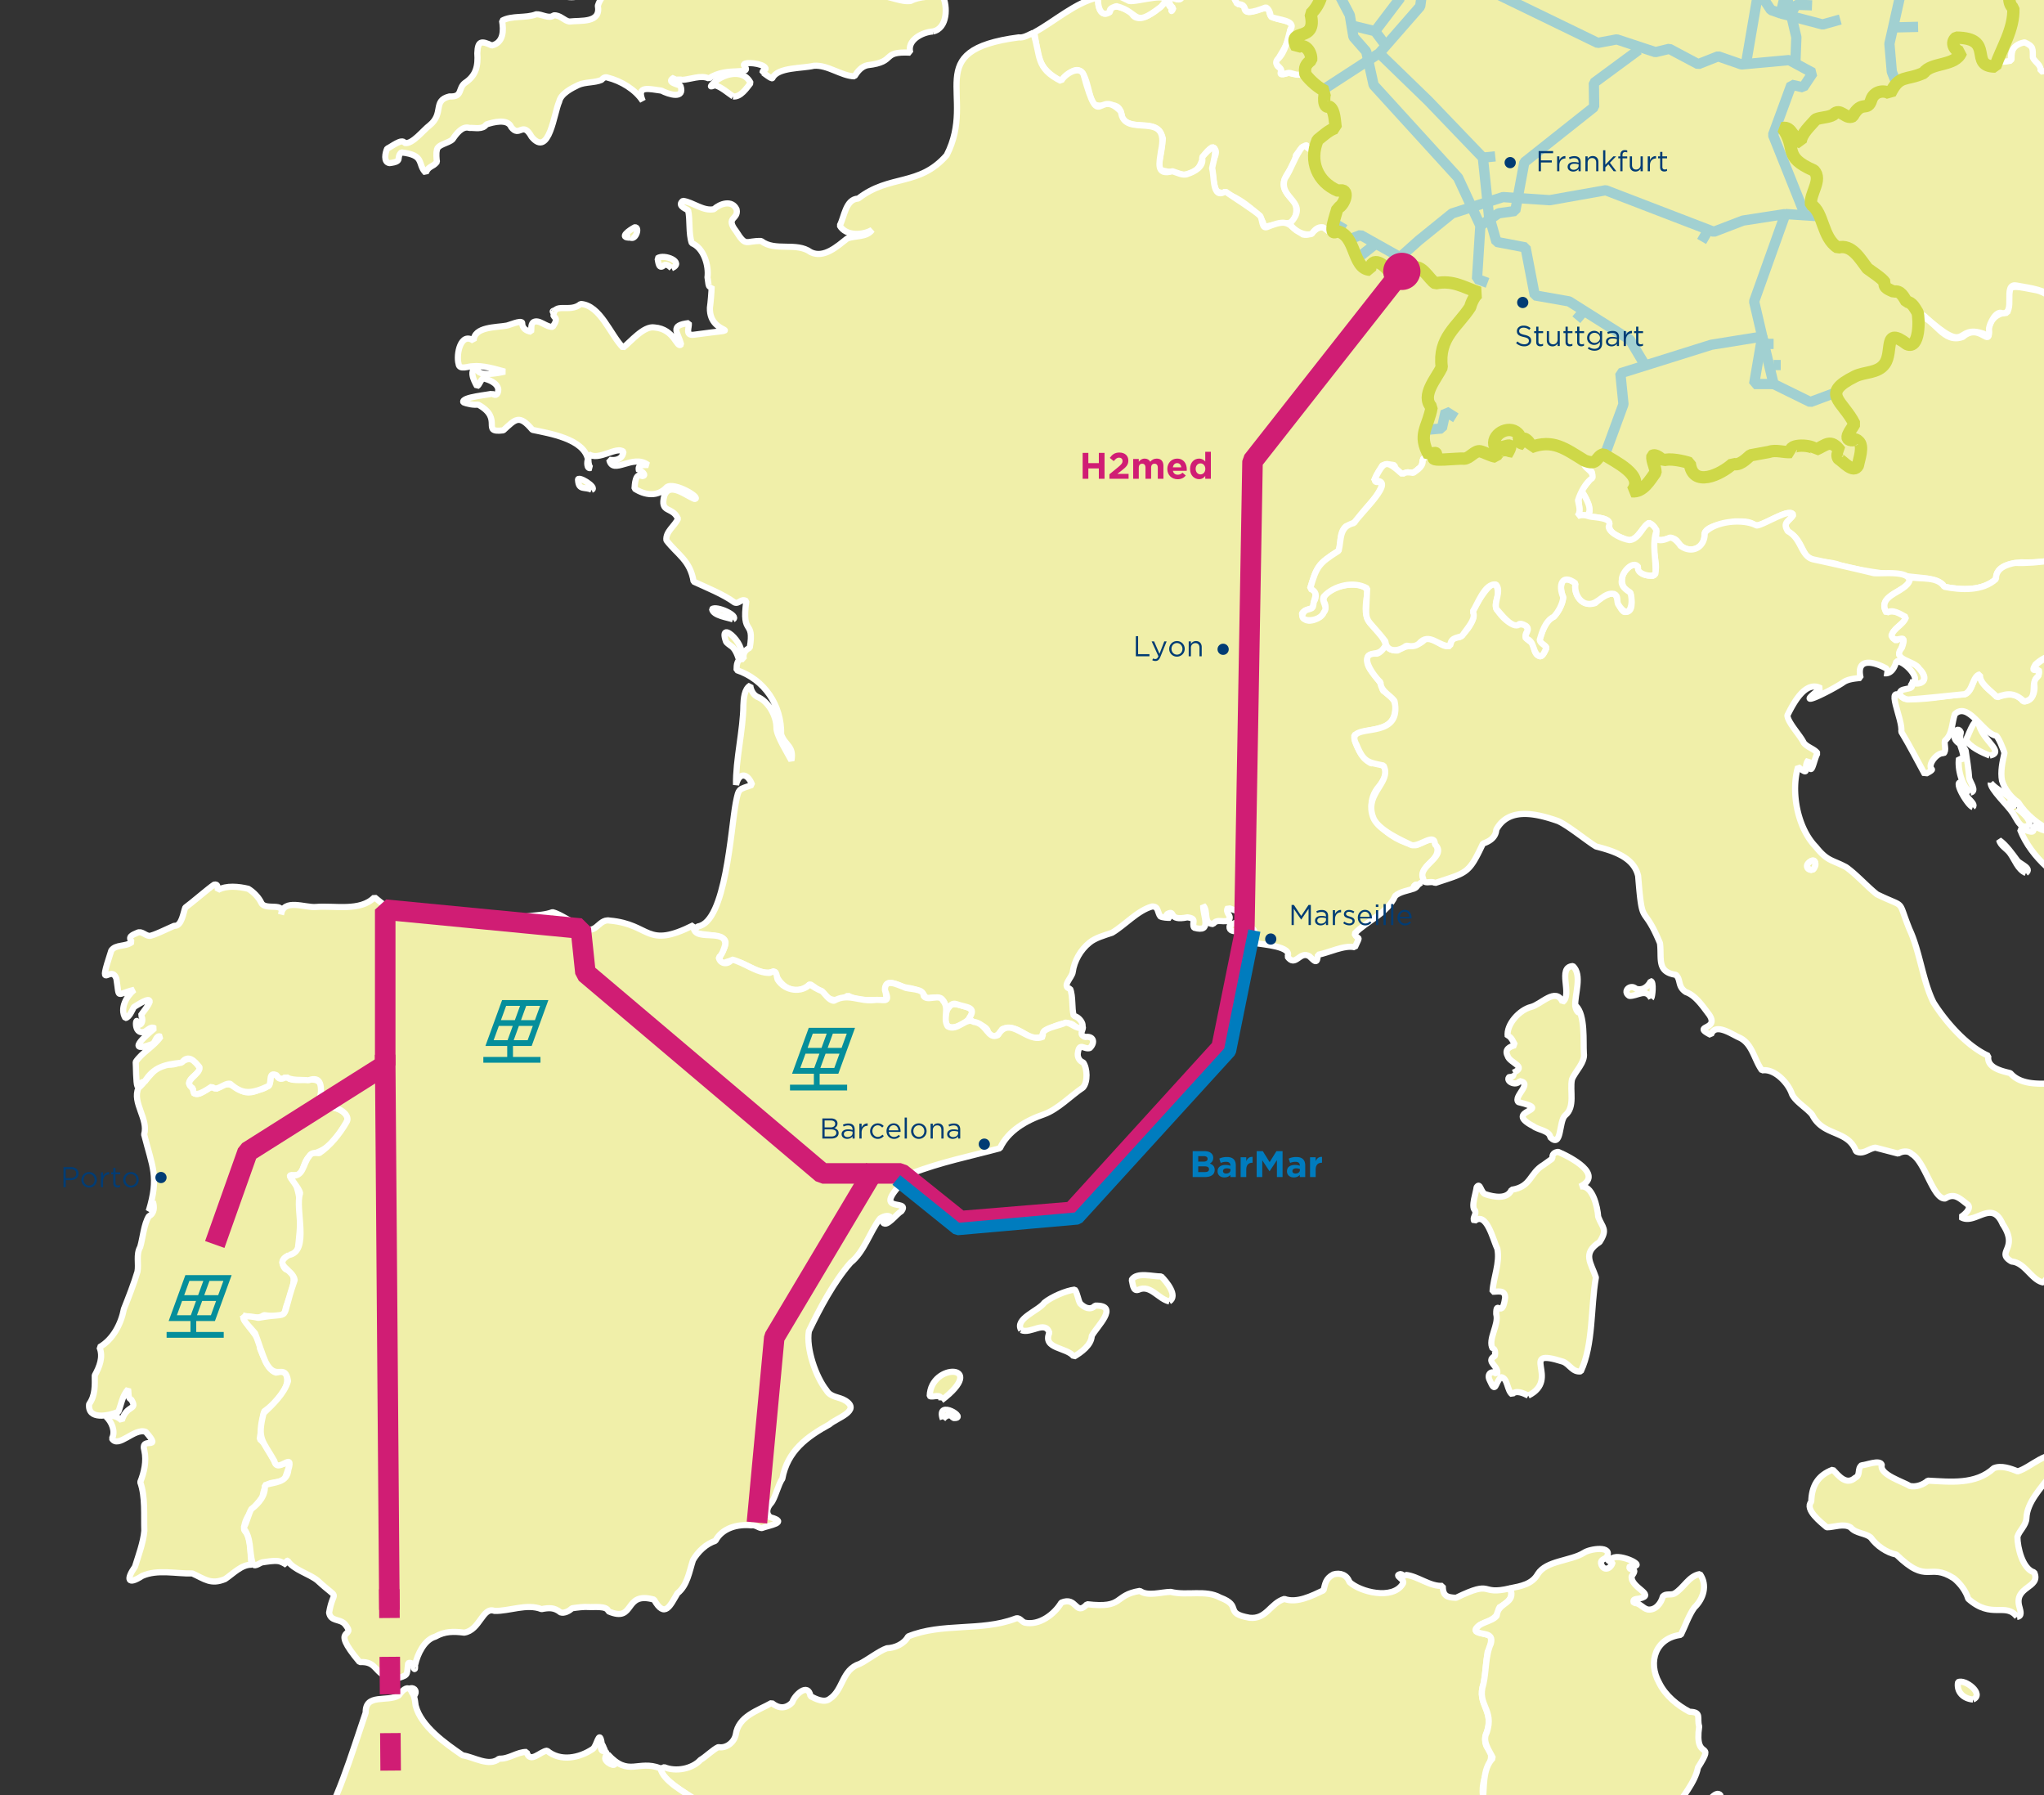 <svg xmlns="http://www.w3.org/2000/svg" xmlns:xlink="http://www.w3.org/1999/xlink" viewBox="0 0 497.753 437.094"><rect x="0" y="0" width="497.753" height="437.094" fill="#333333" stroke="none"/><defs><symbol id="solar" viewBox="0 0 152.28 146.574"><path d="m113.166 107.442 22.014-60.471L152.28 0H43.938L21.924 60.471l-17.1 46.971h51.075v25.632H0v13.5h133.767v-13.5H69.408v-25.632zm-9.45-13.5H71.082l6.084-16.731 6.093-16.74h32.607zm29.25-80.442L120.78 46.971H88.182l6.084-16.74 6.093-16.731zm-79.587 0h32.616l-6.093 16.731-6.093 16.74H41.211zM24.111 93.942l12.186-33.471h32.607l-6.093 16.74-6.093 16.731z" style="fill:#058e9b"/></symbol><style>.cls-1,.cls-2,.cls-4{stroke-linejoin:bevel}.cls-1,.cls-4{fill:none}.cls-1{stroke-linecap:square;stroke:#d01d74;stroke-width:5px}.cls-8{fill:#013c74}.cls-2{fill:#f0efa9;stroke:#fff;stroke-width:1.5px;fill-rule:evenodd}.cls-9{fill:#d01d74}.cls-4{stroke:#a1d0d1;stroke-width:2.5px}.cls-10{fill:#007cbe}</style></defs><g id="Europa"><path d="M104.604 541.881c1.997-1.931 2.307-4.947 4.088-6.975 3.008-2.215 8.279-2.041 11.048-4.076 9.228-4.785 1.626-4.87 13.628-6.272 2.247-1.161.574-3.5-.976-4.219-.2-.39-2.295.405-2.41-.255.749-3.477-.59-7.476-.213-10.938.564-2.867 4.246-.726 6.075-.516 2.93-1.88 9.502-1.797 10.835-5.064.042-1.61-.102-3.554 1.73-4.234 3-.532 8.515-1.675 11.374-1.54 4.76.688 10.291 1.112 15.125 1.022 1.748-.404 4.273 1.324 5.579-.062.426-2.073-1.579-.662-2.128-1.356.552-.481.677-.918.647-1.548-.385-4.353 3.021-3.144 4.705-5.988-3.216-2.804-12.11-7.024-8.898-11.678.288-1.058-.739-1.518-1.364-2.095-.676-.845-1.767-2.396-2.25-3.366-.247-2.001.52-4.1 1.277-5.889-.363-5.374-3.988-2.03-1.675-10.344 1.024-2.774-.07-7.416-2.022-9.513.65-.6 1.422-1.896 1.925-2.565-3.91-2.644-2.9-2.38-1.242-6.166-1.733-1.101-11.214-6.845-7.696-7.988 2.736 1.157 6.78.468 8.817-1.78 1.284-.726 3.062-2.534 4.347-3.11 1.917.387 3.866-1.154 4.245-3.043.674-4.528 5.347-5.794 8.742-7.72 1.698 1.416 3.46 1.485 5.002-.112.568-1.807 3.91-4.948 4.456-1.518 1.29.688 3.344 1.697 4.67.662 3.36-2.198 2.914-7.125 7.303-8.534 1.796-.863 4.776-3.186 6.639-3.803 1.99-.067 4.229-1.075 5.158-2.868 8.207-3.391 17.759-1.19 26.013-4.297 1.172-.524 1.54.67 2.397.936 3.498.748 7.193-1.999 8.9-4.873 3.831-1.636 3.383 3.452 6.263.384 9.197 1.08 6.311-2.186 12.87-3.25 1.914 1.419 5.223.268 7.515.246 3.881.994 8.48-.587 12.006 1.374 5.651 2.11.724 3.784 7.187 4.929 4.134.434 4.995-3.504 8.464-4.59 3.062 1.131 6.753-.778 9.548-2.095.425-1.633.487-2.853 2.383-3.86 1.649-.515 3.314.086 3.924 1.828 2.585 2.453 10.506 4.435 12.955.501.93-1.15-2.532-2.1-.396-2.44.324.236.852.576 1.2.22 3.008.336 5.897 2.91 8.96 2.662.026 2.436.968 2.837 3.263 2.905 9.458-4.572 5.438-.44 13.18-2.314.95 2.44-.881 3.66-2.785 4.719.184 2.361-2.672 3.487-4.493 4.148-3.286 2.219 1.174 1.873 2.47 2.778.357 1.214-.077 2.77-.697 3.825-.397 2.361-.53 5.367-.974 7.714-1.868 5.323 2.966 6.452.556 12.46-.323 1.1-.27 2.537.545 3.407 2.499 2.873-2.583 6.516-1.052 12.59-.518.42-1.43 1.132-.9 1.853-.048 3.736-8.05 3.718-7.958 7.704-.806 3.934-3.197 1.546-5.597 5.416-.343 1.546-.433 3.407-.696 4.995.5 5.2 5.146 9.33 4.576 14.658.706 1.284 5.239 3.205 6.618 3.139 3.079 3.297 5.142 7.647 5.052 12.215 2.515 4.05 9.006 6.655 12.714 10.047 2.681 3.254 2.464 10.1 3.92 14.138 1.847 8.556 4.028 18.113 5.868 26.66 1.241 2.315-2.7 2.7-3.995 3.895 15.018 3.693-297.835 6.24-276.345-1.176M230.667 245.843c.618-2.261 3.298-1.074 4.823-.626 5.116 1.782-7.868 9.706-4.823.626M403.108 130.93c.734-1.5-.23-2.936-1.538-3.67-1.892 1.16-3.226 5.683-6.34 3.81-6.816-2.654.431-4.627-8.146-5.327-.912-.146-.313-.527.02-1.138.042-1.475-1.025-3.809-1.91-4.985.6-1.794 4.572-4.49 1.204-5.5-2.122-2.885 1.006-1.1 2.601-2.027 1.744-4.225 7.513 3.268 9.533 4.73-.138 1.674-2.204 3.725.816 2.394 2.105-1.25 4.906-4.313 3.095-6.786-.551-3.742 2.685.802 4.861-.699 5.568.627 3.494 1.91 6.065 4.47 3.951.798 7.04-3.097 10.436-3.385 1.447-1.589 4.831-2.697 6.985-2.792 1.737-.6 3.636.202 5.38.033-.919-2.17 3.881-1.17 4.842-1.553 1.862 2.439 2.987-1.285 5.386-.424 1.105 1.095 1.947 1.431.978 2.812.549 1.2 3.933 4.503 5.065 2.433 3.532-10.584-6.079-2.539-.849-10.118-1.149-2.39-2.953-4.525-4.635-6.51.014-3.751 6.114-5.978 9.398-6.21 2.65-.815 3.72-3.7 3.81-6.236-.91-3.483 3.821-1.209 5.13.001 2.442-1.808 1.407-5.076 2.056-7.463 3.922.97 5.892 7.029 10.635 5.243 3.48-3.08 5.948 1.279 6.289-.333-.522-2.943 1.678-5.668 4.575-5.52.944-6.717-1.055-7.09 6.544-5.61 3.668.48 6.386 4.61 10.47 3.722 2.408 2.266 5.891 3.804 9.243 3.673 2.137.224 1.605-3.013 3.964-2.297 1.713.26 3.232 1.928 4.68 2.68.907.364 2.075-.747 2.53.484 2.442 4.96-4.571 8.742.607 12.257.001 1.55.636 3.607 2.282 4.093.01.761.525 2.116.907 2.764 2.22.848-2.556 3.06-.858 8.832-1.142 1.38-4.153 1.129-5.877 1.227-1.609-2.962-5.126-2.516-6.335.54 1.17 1.004 3.485.598 4.468 1.472 1.993 2.656-.565 5.976-3.679 5.536-1.489 1.741 1.772 2.88-1.012 5.87.711 1.44 3.292 5.813.461 5.777-4.085-1.26-4.332 4.073-8.725 4.841 1.852 4.087-13.485 5.14-16.22 4.862-2.5.205-6.27.772-6.233 4.055-3.253 2.987-8.571 2.726-12.602 1.906-.538-1.354-2.903-1.7-4.141-2.031-6.622-.728-14.678-1.442-21.232-3.205-2.395-1.114-5.58-.381-8.05-2.072-1.198-1.615-2.012-4.87-4.18-5.647-2.113-2.496-.448-2.724.867-4.602-1.603-1.765-7.217 3.006-9.548 2.614-.822-1.204-3.451-.919-4.725-.988-1.477.525-7.622.82-7.39 3.431.08 3.649-4.578 4.6-6.378 1.706-1.473-2.401-3.979.52-5.58-1.14M325.288 31.154c-3.527 1.154-4.411 3.278-5.314 5.71-2.849-1.886-2.408-1.706-4.44 1.03-.056 2.116-1.979 3.882-2.673 5.645-.945 2.46.821 3.945 2.326 5.56.884 1.49.637 4.57-1.179 5.154-11.475 1.202-2.376 2.53-9.108-3.293-9.062-7.578-8.522-.045-9.749-9.952-.278-1.901 2.216-4.193.075-5.204-3.813 2.472-1.305 5.885-7.007 6.792-8.297-2.104-5.893.702-5.036-8.88-1.408-5.23-6.775-1.638-9.888-4.722-.425-5.862-4.82-1.922-7.258-3.872-1.652-4.403-1.586-12.21-7.623-5.382-6.063-3.168-5.488-6.305-6.545-11.844 4.928-2.657 10.038-7.34 15.579-8.54-.23 1.857.442 5.23 2.906 3.514.009-2.45 3.774-.68 5.077-.12 1.084 4.097 7.152-.512 8.601-2.675.476.618.57 1.6 1.397 1.957-.482 1.177.14.581.3-.115-.89-.554-1.006-1.744-1.44-2.598 1.054-.26 2.598 1.217 3.46.15-1.41-2.15-.332-3.434 2.12-3.46-.71 1.754 1.214 2.16 2.423 1.55.607-2.142 4.132-3.093 3.087.078 1.658 1.967 3.203-.16 3.93-1.745.96.506 1.442 1.682.814 2.628.755 1.81.913 2.62 2.908 2.809-.308 3.835 4.903-.735 6.106 1.214-.547 3.239 7.01 1.42 5.066 4.715-.555 5.629-5.399 8.178-2.218 9.377-.285 1.89.253 1.509 1.827 1.101 1.238.326 2.806.51 4.093.367 2.9 3.964 5.057 2.3 4.832 7.815 2.514-.505 2.204 3.76 2.55 5.236" class="cls-2"/><path d="M549.868 65.708c.208 3.362-5.612 4.824-7.356 7.773-1.829 1.258-5.073 1.018-7.223 1.538-4.43-4.078-7.038 2.478-8.33 5.972-.537-2.486-.27-3.297-3.07-2.918-1.482-.715-2.907-2.467-4.68-2.68-4.314.315.043 3.565-8.356 1.808-1.606-.506-3.433-2.27-4.851-3.183-1.634.213-3.71-.148-5.05-1.148-3.474-2.47-5.88-2.62-9.925-3.36-3.497-.653.085 7.027-3.44 6.741-1.57-.731-3.085 2.558-3.228 3.72.106 1.068.103 2.958-1.187 1.324-7.498-2.693-3.212 5.93-14.728-4.49-1.494-.23-1.854-1.953-2.637-3.109-2.3-.489-1.401-1.59-2.872-2.52-5.73-1.542-2.244-2.886-8.067-6.115-4.446-7.541-5.73-2.772-9.528-7.553-1.62-2.137-1.705-6.303-3.788-7.83-1.269-1.023.904-5.101 1.334-6.476-.924-2.912-4.796-3.43-6.493-5.845-.156-1.513-.66-5.37-2.148-6.459 2.296-.533 2.667 2.982 4.382 3.463.068-2.025 2.435-4.1 3.675-5.558 1.308-.518 3.106-.486 4.3-1.17 1.73-1.796 2.971 1.237 4.684.396 2.19-4.015 3.725-1.076 4.54-3.998.683-2.03 2.947-2.535 4.59-1.511 2.325-4.763 3.756-3.055 8.17-5.042 1.861-2.693 7.725-1.523 9.12-5.027-1.275-.313-2.614-1.89-1.583-3.112 2.108-1.226 6.414.576 6.55 3.455-.363 2.308.627 2.615 2.735 3.19.712.237.822-.728 1.022-1.153.114-.728 2.946.298 3.417-.336-.061-2.64.625-3.888 3.307-4.464 2.388 1.054 1.918 1.593 2.021 3.721.632 1.136 2.021 1.852 1.853 3.407 2.31-.566 5.55.533 7.791 1.065 5.876 2.495 1.926 4.376 8.6 2.222 2.273-.158 5.031 2.275 3.231 4.439-1.09.72-5.78 2.277-2.687 4.003 3.24 1.026 5.434 4.335 6.147 7.462 3.11 3.938 3.97-3.227 7.275-2.47 1.427 1.008-.102-2.298.082-2.608-.417-.855-3.124-3.451-1.185-3.896 2.58.55 5.175 1.844 7.123 3.59 1.65 1.622 5.075 1.932 7.213 1.432 1.213-2.666 1.928-.808 1.944 1.168.233 2.423-4.688.956-2.008 3.735 2.004 2.287 5.398 6.22 7.555 1.553l.782.53c2.228 2.432 6.328 3.123 9.26 3.74-1.15 6.396 4.47 4.865 4.981 9.38 1.397 3.565-3.045 2.15-5.226 2.986-4.267 8.286-6.82 2.753-8.038 10.218M322.337 146.385c-.534-3.553 9.39-5.766 10.76-2.455-1.915 9.533 1.807 6.634 4.417 13.029-.986 2.377-2.507 1.832-4.294 2.682-1.536 3.243 3.438 5.462 3.48 8.45 1.298.91 3.252 2.213 3.116 4.023-.066 6.567-6.267 4.75-10.02 6.88-.04 2.14 1.96 5.866 4.11 6.852 4.392-.25 4.323 2.63 1.942 5.535-5.565 6.539 2.54 13.464 8.981 14.404 1.39-.363 3.152-1.827 4.609-1.193 2.808 5.63-4.918 5.32-2.488 10.325-.481-.604-1.348.368-1.771.648-.245-.64-1.145.332-.912.791-1.379.487-3.359.737-4.506 1.771-1.954 4.322-6.966 6.103-9.922 9.201.926 1.896 1.647-.05.1 3.31-2.554-.65-6.479 1.384-9.016 1.823-.155 2.274-.645 1.744-2.054.367-2.389-1.475-3.373 2.853-5.343.07 1.285-2.473-5.986-2.94-8.018-3.299-.065-1.125.648-3.24-.958-3.72-1.24.668-5.866 1.806-5.058-.657 1.172-.53 2.73-.794 3.505-1.96.624-1.021-3.576-1.937-3.961-2.287-.824 1.309.924 1.856.286 2.884-1.055 1.085-2.914-.406-3.897 1.126-2.532-.102-1.066-3.155-2.44-4.523-.025 2.738 2.264 6.671-2.196 5.413-.71-1.237.902-2.219-1.653-2.531-4.967 1.02-2.67-1.983-4.904-.795-.488.195.722.772.772.917-.727.018-1.853-.052-2.438-.343-.737-.94-.402-2.511-2.025-2.414-3.516.966-6.614 4.538-9.737 6.394-1.754.598-4.09 1.217-5.513 2.421-2.16 1.738-3.697 4.442-4.064 7.15-.126 1.28-2.845 3.547-.632 4.072.75 1.836.36 4.71.876 6.596 1.856.276 3.527 3.71.497 2.837-1.527-2.521-5.842.093-7.753.856-.61 2.044-.521 1.3-2.76 1.778-2.266-1.135-4.603-3.455-7.437-2.236-.522.926-1.181 1.822-2.371 1.725-.625-.223-1.069-.87-1.173-1.505-.936-1.567-3.747-1.565-4.492-2.864 1.993-2.898-.613-2.567-3.138-3.492-1.954-.573-1.894 2.797-2.723.133-.468-2.27-2.987-1.656-4.65-1.531-.74-1.965-3.421-2.451-5.292-2.687-4.618-1.95-4.951-1.39-4.23 3.241-3.01-.394-6.632.465-9.45-1.198-2.561 1.585-4.636 1.535-6.36-1.097-1.035-.017-2.843-2.189-3.17-1.451-3.414 2.981-7.419.096-8.334-3.443-4.354 1.979-8.333-4.267-12.304-1.923-2.553-.622.177-2.903.27-4.495 1.241-3.619-10.824-1.33-6.613-4.442 6.773-1.065 7.981-23.71 9.178-30.023.753-3.811.675-3.216 3.994-4.417-.967-2.77-3.152-3.33-3.921-.012-.131-6.002 1.757-13.393 1.789-19.383.069-1.534.186-3.961 1.683-4.82.098 1.04.644 2.192 1.66 2.737 2.739 1.065 4.703 4.646 4.712 7.54-.1 1.806 2.837 6.444 3.643 7.997.692-3.565-1.578-3.658-2.499-6.366.159-7.065-4.08-13.42-10.855-15.653.004-1.291.057-2.884 1.776-2.65-.33-1.281.27-2.271 1.432-2.77 1.229-7.226-2.077-2.605-.834-11.372-1.304-.81-1.78.832-2.89.32-2.677-1.991-6.964-3.695-9.945-5.078-.86-5.23-3.977-6.567-6.63-10.062-.242-2.105 2.056-3.475 2.819-5.241-1.352-3.095-4.49-1.225-3.313-5.622 1.3-3.416 5.295.063 7.378.819 1.784-.217-5.014-4.267-6.808-2.863-2.179 2.398-5.304 1.985-7.838.328.06-.928.187-4.012 1.827-3.047 1.348-.022-.188-1.486-.738-1.252-.419-1.718.938-1.346 2.208-1.445-3.752-2.813-8.57 2.63-9.451-1.27 1.58.265 3.247-.104 3.456-1.945-1.598-1.504-6.038 2.344-8.487.558-.058.927-.195 2.64.503 3.387-1.004.334-.912-1.584-.664-2.129-1.04-4.958-9.255-6.262-13.517-7.157-3.263-3.867-4.092-2.602-7.093.12-5.687.681.275-2.78-6.159-6.286-.987.17-2.68-.15-3.586-.562-.488-1.315 6.544-1.788 7.038-2.11 1.012.82 1.483.01 1.483-1.014-.209-1.587-2.316-2.393-3.67-2.692-.678.372-.824 1.507-1.495 1.946-.762-1.382-2.206-4.03.177-4.767-.913 2.721 5.086 1.55 6.595 1.185-2.448-.65-5.347-1.566-7.894-1.303-.922-.033-3.22 1.002-3.378-.571-.648-2.28.507-7.913 3.676-5.632.022-3.475 5.543-3.228 7.982-3.685.606-.06 3.475-1.389 3.83-.708-.04 1.355.965 1.997 2.178 2.193.133-.743-.15-1.655.488-2.289 1.413-.928 3.204 1.282 4.767 1.084.5-.826 1.37-1.935.197-2.545-.05-3.685 3.937-.702 6.611-3.014 4.813.301 7.225 7.516 10.334 10.646 1.846-1.436 5.044-5.389 7.658-4.926 4.93.395 5.374 5.215 6.478 4.147-.796-3.03-2.913-4.652 1.87-5.214.132 1.074-.968 3.049 1.152 2.85 14.577-2.047 3.747.84 3.986-6.579.184-1.33.396-3.81.424-5.178-.958.645-.799-1.6-1.024-2.148.41-2.892-.912-7.276-3.804-8.393-.83-2.304-.367-5.731-.906-8.014-.965-.519-2.615-1.251-1.251-2.299 2.514.35 4.914 2.573 7.527 2.038 1.465-1.356 4.442-2.368 5.53.05.541 2.55-2.874 1.784-.116 5.317 2.486 3.99 2.295 2.251 6.116 2.38 3.387 2.631 8.554.162 12.042 2.705 3.215 1.609 6.549-1.473 8.86-3.288 1.93-.804 4.727-.23 6.09-2.118-2.331 1.347-6.398 1.53-7.878-1.07 1.118-1.995 1.405-6.452 4.496-6.56 7.711-5.995 14.816-2.85 21.544-10.56 7.55-14.686-6.825-25.5 17.592-28.694 1.099.202 2.5-.684 3.482-1.114 1.935 5.688.438 8.551 6.81 11.754.771-1.652 4.407-3.934 5.441-1.629 4.001 14.669 3.448 3.104 9.123 9.084.728 6.866 12.084-.898 9.763 9.515-.384 2.852-1.386 6.145 2.786 4.983 1.097.318 2.581 1.176 3.694.66 1.751-.573 4.067-1.829 3.5-4.06 4.23-5.006 3.34-1.028 2.429 2.716.637 1.623-.092 7.728 3.242 5.61 1.547 1.118 7.175 4.648 8.443 5.912.692.864.385 3.25 1.72 2.755 5.154-2.08 4.757-.89 8.734 1.81 2.213.584 3.058-2.213 5.116-1.693.846.763 2.107 1.82 3.18.89 4.75.922 3.66 9.084 8.03 9.4.26-3.473 3.693-1.323 4.9.803 1.892.374 4.723.936 5.504-1.31 5.386.02 1.867 5.126 10.649 3.603.921 1.005 5.898 2.256 5.013 2.723-1.1 1.182-1.495 3.014-2.028 4.411-3.744 2.845-6.897 7.677-6.67 12.491.11 2.615-3.111 5.399-3.321 8.144-.219.893.34 1.98.964 2.59.093 1.878-1.566 4.046-1.778 5.942-1.427 4.208 3.142 4.917-.096 6.478-.669.646-.083 2.07-1.315 2.539-.842.878-1.554 1.223-2.762.84-1.508.985-2.665-.158-3.093-1.664-.72-.236-2.423-.302-2.977.053-.635 1.251-3.843 5.183.196 3.733-.698 3.8-4.283 6.27-6.161 9.306-.605.85-1.847 1.532-2.868 1.75-1.76 1.492-1.114 4.272-1.781 5.969-4.94 3.107-5.354 3.826-6.954 9.224 2.647.774.435 2.924.848 4.56-.885.514-2.305.494-2.835 1.5.51 4.087 7.529.15 5.286-2.992M368.492 261.18c3.577-1.559-.887-2.3-1.38-4.156-.787-1.55.524-2.196 1.86-2.555-.347-.497-.994-2.315-1.817-2.117-.407-2.924 2.86-6.478 5.684-7.186 2.42-.565 6.002-4.924 7.678-1.219 2.535-1.705-1.457-8.524 2.53-8.741 2.32 2.167.412 6.924.551 9.653.323 2.2 1.884 2.192.218.072 2.264 2.25 1.704 8.625 1.882 11.512.36 2.236-2.184 4.477-2.899 6.375-.57 2.765.874 6.697-1.675 8.763-1.552 1.415-.75 8.098-3.598 5.315-.107-1.612-3.089-1.83-4.104-2.69-7.903-4.08 5.54-3.671-3.661-5.871-1.348-1.397 3.647-4.61.307-5.128-.939 1.395-3.683-.07-2.452-1.063.66.207 1.187-.34.876-.964" class="cls-2"/><path d="M179.886 160.388c-.373-1.102-.933-2.592-2-3.2-.332-.296-.94-.614-1.112-1.045-2.084-6 6.161 1.885 3.112 4.245M178.507 150.805c-1.214-.462-4.838-.879-5.106-2.498.999-.941 6.684 1.62 5.106 2.498M144.084 119.248c-1.688-.825-3.146.262-3.32-2.369-.236-1.285 4.875 1.831 3.32 2.369M134.705 75.912c-.35 0 .193-.477.255-.136-.015.089-.186.119-.255.136M101.12 405.218c-.114.354.12 1.79-.414.854.006-.182-.029-.528.224-.563-.277-.343-.191-.316.19-.29M153.541 57.857c-3.12.1-.128-1.907 1.038-2.52 1.309-.12.266 3.173-1.038 2.52M368.859 107.779c-.287-.358.323-.382.513-.502.245.49-.164.435-.513.502M566.855 186.146c-1.716.434-5.285.198-5.156-2.179 2.164-.576-1.958-3.272-2.592-3.817-2.215.011-5.93-1.769-7.953-1.153.219 1.838-1.89 1.315-2.82.582-1.191.177-3.061.852-4.012 1.49-1.753-.494-3.08-2.652-5.043-1.61-1.455.316-4.66-1.322-5.996-1.829-2.136 2.366-4.954-1.69-7.042-2.427-1.381 3.854-4.66.742-7.316 1.095-2.693 1.38-2.712 8.88-6.378 4.905-1.615-2.615-5.055-7.608-7.863-3.37-.699 2.875 0 6.772-.861 9.635.604 1.858 2.785 2.64 4.223 3.186 1.652 4.374 6.286 8.22 3.512 13.252 3.812-.531 2.892 3.569 6.078 4.579 3.295.65 4.566 5.89 6.995 7.98 1.402 1.836 3.175 4.578 5.293 5.681.994.37 2.615.684 3.133 1.711-1.642 5.528 5.66 7.224 7.586 11.078.74 1.772-1.468 2.293-2.845 1.831-.485-.514-1.069-.94-.923-1.697.04.02-2.582-2.559-2.752-2.578-3.051-1.417-5.496-3.702-7.383-6.516-1.323-1.66-3.988-.954-5.776-2.008-1.87-.767-3.281-3.099-5.42-2.888-3.22.773-6.054 3.856-8.316-.426-.238-2.05 1.39-1.259.42-3.08-6.364-3.53-12.969-8.54-15.722-15.589 1.075-.51 4.084 1.983 3.096-.935 1.445.46 2.913 1.644 4.629 1.136-3.04-1.126-6.367-3.939-8.146-6.814-1.792-1.212-3.362-3.24-3.976-5.319-.426-2.22.135-4.621.602-6.728-.082-.358-1.644-4.534-2.274-4.25-3.15-.848-6.595-8.282-9.815-5.204-.75 2.105-.538 4.918-2.416 6.455-.264.955.472 2.327-.302 3.102-1.474-.422-4.12 2.86-2.87 3.885.255.257-1.614 1.108-1.713 1.226-1.754-3.187-3.636-6.903-5.759-10.403.589-2.619-4.445-12.288.715-8.041 4.511.59 10.205-.823 14.77-1.031 2.113-.767 1.849-4.546 3.749-4.827-.294 2.211 2.845 4.103 4.134 5.541 2.23-.831 4.658-1.239 6.316.985 2.287.18 3.174-2.617 2.625-4.507.177-1.205 1.582-1.766 1.194-3.21-4.417.748 4.269-5.6 5.656-3.052 1.888-.9 1.202-4.615 1.125-6.313-2.36-.57-2.503-3.043-1-4.624 2.407-.248 6.297-1.355 8.05-3.184-.807-1.989 2.296-2.109 3.546-2.308-.086-.73-.584-2.693.507-3.09 2.222-.707 3.814 1.022 5.72 1.576 1.838-.134 4.073 2.49 5.394 3.565-.012.844.23 1.788.868 2.361 1.087.94 3.153 1.582 4.45 2.2 2.084 1.893 1.71 6.716 5.253 6.609 1.464-.973 4.389.445 4.302 2.394-.207.414 4.12 1.797 4.358 1.898 1.896-.013 4.723-.296 6.593.113 1.843 1.334 4.621.838 6.298-.555 1.228-.897 2.524-3.871 4.288-2.598.09.001.735-.302.708-.501.123 1.559 1.839 2.475 2.668 3.58-.18 1.114.842 4.09-.883 4.438-.591 1.37.649 3.11 1.848 1.613 1.716 1.012 2.744 2.018-.116 1.948-.971 2.15.404 4.065 2.13 5.214 1.69.965 3.674 1.892 5.669 1.706 1.395 2.744-3.184 1.478-4.237.496-1.154.493-1.744 3.875-1.376 5.01-.552 1.368-2.539 3.318-1.449 4.605" class="cls-2"/><path d="M484.769 190.582c1.735 2.178 5.204 2.992 6.267 5.754-1.532-1.073-2.572-1.662-.59.415-.374-1.204 6.557 4.264 2.466 4.508-1.277-.169-2.141-2.498-2.824-3.38-.95-1.58-5.51-5.79-5.32-7.297M479.855 192.962c-2.128-1.569-3.205-5.84-2.803-8.347 2.14 1.157.392-2.662.233-3.487-2.86-1.568-.541-4.93.245-2.745-.643 1.347.521 3.183 1.147 4.38.233 1.491.776 5.11.844 6.581.082.993 2.056 3.29.334 3.618M484.546 183.97c-1.763-.7-4.987-2.124-5.824-3.952.545-.373 1.845-5.42 3.071-4.123.688 4.328 6.702 7.193 2.753 8.074M493.347 212.556c-2.013-.843-2.695-3.265-3.914-4.895-.741-1.025-2.33-1.802-2.581-3.114 1.632 1.11 3.282 3.449 4.39 4.971.643.882 3.726 1.845 2.105 3.038" class="cls-2"/><path d="M480.402 196.516c-1.35-.46-5.294-7.305-2.382-5.81-.717 3.15 3.538 4.732 2.382 5.81" class="cls-2"/><path d="M504.458 363.221c-3.733-.474-2.324-4.947-2.793-7.582 1.07-.735 2.843-.524 3.547-1.78.373-2.2 3.42-5.201 1.18-7.095-2.474-1.14 1.696-3.12 2.8-3.196 1.55.402 3.21.1 3.525-1.81 1.085-3.143-.888-3.147-2.07-5.525-1.109-5.533-1.072-9.791-4.714-14.502-2.012-3.59-.602-9.575-5.158-11.555-1.46-.42-2.342 1.192-3.184 2.07-2.886-.55-4.45-4.869-7.716-5.098-4.07-2.38 1.91-2.997-2.182-9.108-2.695-6.267-6.745.451-10.228-1.728.793-.472 2.723-2.033 1.716-3.038-1.887-1.43-3.218-2.944-5.461-1.487-2.965.363-4.878-9.003-8.202-10.836-.81-.88-2.358-.69-3.265-.084l-5.555-1.45c-1.675.219-3.025 1.816-4.71.888-2.008-5.336-7.977-3.534-10.653-8.844-1.195-1.636-4.465-3.422-5.06-5.367-.979-2.606-4.264-6.013-7.191-5.478-1.92-2.589-2.356-6.683-5.668-8.06-1.906-.876-5.828-3.626-6.77-.578-4.898-2.45 2.16-1.064-.416-4.916-1.435-1.87-3.3-4.73-5.646-5.507-2.143-1.37-1.163-3.002-2.48-4.216-4.751-.718-3.382-4.023-3.868-7.714-4.242-10.225-4.259-3.187-5.312-16.333-1.04-4.665-6.255-6.163-10.266-7.205-2.395-1.466-6.713-5.059-9.244-6.193-4.841-1.668-11.934-3.641-15.04 2.113-.12 1.902-1.665 2.854-3.246 3.384-3.518 7.48-3.853 6.97-11.628 9.59-1.104-.673-2.809.567-2.922-1.098-1.525-3.053 6.023-5.393 2.85-8.307-.008-3.138-4.184 1.077-5.938.064-2.487-1.209-7.878-3.623-9.035-6.5-2.413-5.93 4.606-8.622 2.454-12.762-3.834-.783-4.834-.833-6.587-5.11-3.346-6.167 11.412-.063 9.27-10.597-1.076-1.489-3.425-2.422-3.389-4.537-1.585-1.445-5.973-7.297-.902-6.987.88-.207 1.816-1.414 2.212-2.188.598 1.15 1.727 1.518 2.93 1.406 2.071-1.721 4.65-.472 6.598-2.774 2.039-.934 5.276 3.484 6.299.918.203-1.05 1.038-1.354 2.037-1.337 1.321-.804 4.286-4.54 3.227-6.226.892-1.83 6.018-11.104 6.193-4.142-.23 1.174-1.047 2.813-.106 3.853 4.484 6.231 6.23 1.237 7.47 4.87-1.275 1.093-.41 2.342.885 2.859.664 1.123.44 3.037 1.921 3.385.796.112 1.354-1.492 1.64-1.999-.326-.837-1.495-.98-1.659-2 .558-1.976 1.433-4.67 3.422-5.603 1.167-1.146 2.143-3.143 2.308-4.765-1.185-2.682-.453-6.003 3.014-3.366-.638 2.912 1.828 5.858 4.85 4.77.93-1.087 2.411-1.955 3.807-2.297 1.984-.193 1.285 3.171 3.127 4.465 2.716.31 1.664-3.207 1.568-4.66-3.17-1.256-2.412-5.657.521-6.718 2.404-.59-.04 2.7 5.133 2.587 1.61-2.391-.897-6.402.41-9.254.76 1.07 2.402.445 3.356.026.954-.376 2.331 1.22 2.767 1.927 2.891 2.135 6.028.297 5.902-3.185 2.607-2.889 9.418-3.464 12.623-1.758 1.45.084 8.967-4.88 8.84-2.379-1.115 1.43-2.527 1.674-1.216 3.783 3.39 1.744 3.095 6.119 6.226 6.858a559 559 0 0 1 14.737 3.351c2.229.182 8.6-.73 8.668 1.919-.986 2.635-8.166 3.483-5.584 7.743 1.21-1.073 5.262.411 4.381 1.864-1.084 1.38-4.776 3.293-2.061 4.879 3.145-1.98 1.252 1.797.726 3.241.295 1.69 2.85 1.828 4.075 2.673 2.639 2.366 3.117 5.519-1.425 4.283 3.453-.003-1.278-5.423-3.33-5.12-.355 1.312-1.201 3.16-2.967 2.874.604.083.702-.845.529-1.153-2.954-1.644-7.45-2.805-6.253 2.296-1.368.147-3.127.27-4.278 1.12-2.74 1.868-12.965 7.025-5.411 1.41-3.8-2.081-6.779 3.844-8.148 6.585.08 1.742 3.234 4.986 3.967 6.663.922 1.173 2.652 1.497 3.366 2.582-.91 1.396-1.583 6.813-2.205 1.632-1.471 1.716.668 4.216-2.533 1.667-1.8 6.1-.154 14.891 4.364 19.502 2.825 3.554 3.983 3.1 7.349 4.92 2.584 1.848 5.042 4.658 7.492 6.602 7.365 3.591 4.815.801 7.956 8.56 2.524 5.416 3.19 12.51 5.826 17.78 2.969 4.737 8.206 10.708 13.367 12.992-.519 2.896 3.222 3.685 5.354 4.213 4.195 4.977 15.222 1.054 20.75 1.753 4.844 2.594.135 6.471-3.108 7.81-4.275 5.624 17.686 12.057 21.587 13.985 3.31 1.162 5.931 4.53 8.535 6.634 2.572 1.708 8.606 2.527 10.122 5.23-.025 1.314.959 2.215 1.938 2.961 3.665 2.552 10.231 8.327 5.564 12.527-.701 1.306.322 6.595-2.173 4.334-8.254-1.361-3.477-7.52-8.557-11.592-4.534-.642-8.593-.03-12.484-3.211.427-1.073 1.44-1.364 2.164-1.902-1.065-.231-4.832-1.097-5.718-.456-4.105 2.174-4.575 7.624-7.817 10.526.53 3.792-2.378 5.367-2.256 8.396.257 2.477 2.468 3.532 4.793 3.277 1.83 2.252 7.267 3.464 7.54 6.229-.617 2.187-1.01 6.139.423 8.053.951 2.577-1.33 3.85-3.484 2.456-2.533.125-5.41 1.745-7.277 3.393-2.94 3.185 2.2 8.586-2.378 11.105-2.207.51-4.748 3.466-5.934 5.308-.392 1.387-.34 3.282-1.38 4.417-1.508 1.434-4.08-.038-5.96.707m-63.133-151.395c.385-.235.528-.778.759-1.13.239-3.168-4.036.942-.759 1.13" class="cls-2"/><path d="M491.192 393.665c-2.793-3.675-6.157.667-11.889-4.41-.587-1.927-1.942-3.716-3.494-4.981-6.194-3.98-6.294 1.754-14.004-5.774-2.388-.483-4.818-2.168-6.21-4.133-1.311-1.162-3.665-.972-4.893-2.46-1.665-1.11-4.15-.036-5.85-.057-1.452-1.26-5.449-4.329-3.774-6.234.078-3.724 1.526-6.419 5.256-7.797 1.487 1.567 3.277 3.892 5.455 1.961 1.373-.597.404-2.123 1.553-3.051.905.087 4.505-1.508 4.92-.06-.72 2.354 5.41 4.167 6.753 5.106 1.502.37 3.328-.263 4.45-1.284 5.425.265 11.64 1.061 16.057-3.031 1.77-.766 4.147.075 5.81.776 3.244-.928 7.308-5.524 10.684-3.454-2.024.404-2.068 2.956-2.757 4.519-2.226 3.007-5.646 6.433-5.785 10.339-.081 1.782-1.768 3.027-2.198 4.54.025 2.619 1.25 7.854 4.09 8.643 1.787 3.93-5.232 3.266-3.547 8.594.183.786.672 2.093-.627 2.248M372.155 339.794c-1.026-.53-3.014-1.479-3.913-.305-1.301-.935-1.04-3.969-2.694-4.197-1.5 1.258-1.253 4.333-2.777.758-.805-1.567.54-2.573 1.793-1.463.647-1.928-2.998-3.105-.567-4.417.184-.402.176-1.886-.499-1.84-1.27-2.198 1.597-5.818.864-8.384-.06-3.839 1.464 1.436 2.176-4.053-.032-2.01-1.944-1.343-3.08-1.4.17-3.384 1.877-7.022 1.17-10.496-1.003-1.928-2.614-9.277-5.602-6.68-.567-.915.628-1.508.155-2.64-1.063-.838.364-4.552.39-5.588.915-1.448.99 1.338 2.188 1.675 2.013.66 5.286 1.317 6.337-1.09 4.853-.728 4.352-4.045 7.8-6.07l2.176-1.56c-.201-.957.437-1.532 1.38-1.6 3.058 1.31 11.26 5.556 5.3 8.475 3.036-.68 4.296 4.99 4.44 7.328 1.034 2.742 2.384 2.97.351 6.14-4.365 2.818-2.05 5.086-.91 8.633-1.287 7.343-.598 16.344-3.667 22.862-1.99.301-2.732-1.73-4.326-2.355-11.285-3.586-.33 4.196-8.485 8.267M402.102 243.071c-1.334-2.569-3.33-.511-5.339-.596-1.775-1.13.28-2.97 1.563-1.777 1.625.577 2.971-.414 3.67-1.828.806.124.387 3.863.106 4.201M163.55 65.319c-.62-.62-1.452-1.303-2.196-.48-1.061.585-1.049-1.446-1.25-1.963 1.596-1.17 6.807.963 3.447 2.443M384.066 125.721c1.422-1.863-.616-4.188 1.128-6.101.865 1.455 2.927 4.456 1.243 5.921-.712-.189-1.715-.182-2.371.18M324.491 54.817c.594 3-.744 1.468-2.327.522-1.201-.194-2.108.669-2.716 1.604-1.959.582-4.337-.828-5.382-2.472 5.12-5.392-2.812-5.994-1.205-10.931 1.595-2.335 2.487-5.544 4.304-7.81.122.033.902-.467 1.016-.336-.316.969 2.268 1.155 1.968 1.852-1.188 4.278 3.253 9.443 7.543 9.252-.033 1.537-.354 3.544-1.973 4.191l-1.228 4.128M344.267 216.356c-.19-.514.338-.861.715-1.077.477.417-.326.957-.715 1.077M138.346 507.442c-2.625 2.822-5.89-1.259-8.45.974-.564 2.256-.008 5.5.468 7.7-.206 2.063-1.426 4.98 2.028 4.222 4.81 3.188.47 5.063-3.482 4.819-2.455-.182-4.08 1.893-5.445 3.6-.833.728-2.364 1.168-3.294 1.756-.72.623-1.443 1.382-2.492 1.372-12.21 1.933-8.502 5.49-15.438 12.76.544 1.64-89.172 2.317-83.833-.935 3.085-9.772-1.48-7.644-3.638-13.94 1.615-2.521.03-6.3.216-9.09.708-2.307.56-4.657.64-6.968.83-1.89 2.583-3.654 2.454-5.823 2.347-3.829 7.149-7.056 7.942-11.738.04-1.712.126-5.45-.273-7.16 4.348-5.117 10.625-9.21 13.595-15.375.41-.66.999-.93 1.768-.768 2.274-.55 3.049-3.598 5.662-3.551 3.622-1.082 7.266-3.532 10.944-4.532 3.571-1.685 7-4.763 10.835-6.028 3.675-2.397 5.812-6.537 7.629-10.373 6.068-9.544 9.23-20.782 12.87-31.4-.102-4.752 5.215-2.494 8.07-4.187 2.617-3.792 3.802-.603 4.09 2.473 1.31 5.1 7.306 9.264 11.457 12.122 2.767.397 6.443 2.875 8.885.8 2.364.155 4.35-1.658 6.688-1.626.777 2.981 3.295-.142 4.972-.314 3.252 2.741 7.908 1.787 11.157-.425.982-.685 1.514-4.717 2.1-1.737-.096.55.578.733-.087 1.068-.289 1.928 2.023.248 1.019 2.76-.325 1.17 2.844 2.643 2.253 1.194-.676-.435-1.33-1.345-1.71-2.042 5.164 5.72 7.339 1.329 12.882 3.477.692 3.179 6.051 5.877 8.632 7.717-1.504 3.54-2.762 3.609 1.244 6.166-.396.64-1.42 1.987-1.926 2.565 1.578.98 1.84 4.831 2.58 6.433.104 2.643-2.45 7.448-.704 9.703.962.195 1.742 1.837 1.805 2.723.117 2.447-2.412 5.19-.867 7.628.755 2.034 3.94 3.238 3.055 5.578-4.423 3.09 10.799 10.286 8.52 11.582-2.654 2.31-4.479 1.234-4.155 5.968-1.884 2.234 1.236-.088 1.561 1.564.009 1.353-1.68 1.378-2.602.864-3.934-.293-8.87-.209-12.812-.547-3.386-.708-19.7-1.554-18.412 4.165.01 3.81-5.667 3.798-8.4 4.806M480.46 413.78c-2.29-.175-4.07-1.823-3.642-4.212 1.636-.908 6.566 2.892 3.642 4.211M283.433-7.258c-.008-1.294-1.404-.37-1.826-1.358.034-1.052-1.117.545-1.867.458-1.8.467-3.927-2.049-5.763-1.723-1.854-2.673 3.315-2.307 4.803-1.814.692.437 2.378 2.701 2.968 1.815 2.023-.291-1.692-2.323-1.88-3.622-.887-1.057-3.057 1.099-2.923-.62 3.852-1.47 4.094-.89 2.866-5.17 2.435.633 5.34-4.671 6.638-6.073 2.29-2.021 2.81-9.742 5.59-8.71 1.044 1.448 3.922.734 4.756 2.475 2.907.652 6.343 1.9 8.88 3.282 2.809 2.267 3.669-2.282 5.71-3.196 3.865-1.52 4.008-3.825 3.525-7.39-.88.027-2.627-.009-3.5-.026-2.265-1.687-1.863-6.265.888-7.266-1.385-.876-4.184.231-5.853-.497-1.428-.83.265-1.992.144-3.268-.036-1.36-.281-4.896-2.356-2.955-1.091.8-2.58 2.48-3.743 3.236-.484 2.5.738 6.225 3.525 6.428.29.88.502 1.428-.564 1.68-.1.623-.561 1.404-1.12 1.696-1.024.93-1.677-.46-2.791-.117-1.098 1.847 1.454 4.368.757 6.538-.66 1.842-2.96 2.374-4.102.557-1.12-.505-3.188-.463-3.956-1.577-3.47.858 1.045-13.072 1.343-15.478 1.446-.777 1.047.795 1.768 1.476 3.674 1.465 6.597-3.946 9.476-5.375 2.235-.374 1.21-3.453 2.582-4.749 2.787-2.894 8.09-5.266 12.04-5.833 3.816.538 8.274-.741 12.009-1.728 2.844-.203 2.888 2.983 4.23 4.541 6.833 4.626 4.793 1.18 5.13 10.013-.187 2.135-1.685 4.137-2.63 5.993-.433 1.74.238 4.346-.756 5.883-1.303-.147-5.86-1.542-5.847.458.382 1.264.87 1.803-.73 2.14-.638 2.692 4.13 4.32 5.628 2.929 1.905 1.932 1.681 3.24.86 5.602 1.167 1.597-1.177 2.695-2.416 3.309-.466 1.3-1.356 1.917-2.738 1.794-.662 1.31-.913 2.767.73 3.287 1.316 1.053-.791 4.24-2.157 3.012-2.123.386-4.12 2.191-6.373 1.967-2.285-1.546-4.789-1.715-6.649.56-.833.414-.708 1.228-.388 1.938-1.324.647.505 1.34.88 1.87 1.363 4.064 6.384 8.553 2.18 12.627-3.573 4.243 2.401 4.607-5.312 7.615 0 2.378 1.257 1.876 3.058 2.045.545.932 1.869 2.927.633 3.865-2.05.426.402 3.582-2.517 2.853-.628.232-1.797-.431-2.461-.402-.633.042-2.563.98-1.783-.38.127-1.094-1.934-1.417-1.01-2.817 2.003-1.767 2.509-4.849 3.183-7.282 1.711-2.437-3.363-2.39-4.77-3.222-.058-.809-.398-1.85-1.147-2.244-7.587 2.95-3.322-.944-6.998-.78-.312-.855-1.603-2.653-.78-3.52-1.719-4.174-1.648 2.52-4.741.622-.576-.298-.216-1.4-.144-1.864-.947-1.874-2.853.117-3.33 1.31-.468.427-2.982.388-2.498-.674.583-1.901-2.046-.242-2.767.09-.363 1 1.69 2.863-.146 2.882-13.572-5.508-5.125 2.086-16.232-3.025-3.374-2.823-.326-4.556 2.932-4.425 1.243-.034 3.601-.74 3.963.977-.336.698-.951.456-1.506.594 1.058.503 2.525-.21 3.555.736 1.08.36 1.306 1.553 1.85 2.387.835.593 3.555.708 3.604-.677-.037-1.956-2.716-1.408-4-1.881-3.223-2.441.428-3.186 2.386-1.802" class="cls-2"/><path d="M267.448-.643c2.59-2.008 5.04-.259 7.512.874 1.654.484 12.2-3.071 7.703 1.466-6.936 5.319-4.903 1.304-10.838-.21-.508.274-1.887.5-1.471 1.383-2.44 1.729-3.165-1.676-2.906-3.513M510.997 21.105c-2.367 2.71-4.741-5.039-14.107-3.67.302-1.64-1.313-2.206-1.852-3.408-.049-2.146.278-2.705-2.023-3.721-2.383.49-3.526 1.789-3.305 4.465-6.119 1.331-1.586-2.645-.732-5.603.383-2.245 2.198-6.018.71-8.067-.272-.379-.824-1.132-.399-1.567.765-3.348-2.309-3.813-4.63-4.858-1.036-2.37 2.256-3.323-1.366-6.073-2.299-3.938-.463-3.408.947-6.778 1.022-2.329.502-7.041-.184-9.409-.626-.65-2.025-.418-2.447-1.334.34-.573-1.466-3.646-.685-4.177 2.528-1.534 2.503-5.899-.565-6.824-1.315-.605-1.979-2.553-3.048-3.44-2.19-1.36-5.464-4.376-3.555-7.122 2.367-.877 4.088-2.86 4.258-5.433 1.425-5.573-1.772-12.318-2.22-17.789 1.716-.664 4.046 2.173 5.335.66 2.053-2.6 1.435-7.097-2.716-5.86-.23.882-1.608 2.3-2.34 1.201-.99-.791-1.839-2.11-1.232-3.429 1.165.498 2.657.8 3.817.197 2.798-2.445 7.111-3.735 10.59-4.84 3-.93 6.625-3.192 9.817-3.1 4.307-1.237 8.54-3.442 13.016-3.027 1.568-.614 2.93-3.159 2.742-4.322 1.888-2.453 3.765-5.945 7.331-5.842 2.797.027 5.17-1.467 6.953-3.456 2.883-1.903 6.72-2.74 10.071-3.193 4.171-1.95 9.649-2.332 14.2-2.189 2.83 2.684 7.407 3.61 9.487 7.112-.376 2.231-1.507-1.87-2.417-2.397-1.106-.251-3.24-1.72-4.256-2.166-.055 1.018-.861.632-1.478.693 1.277 2.73 3.622 5.397 3.126 8.628 2.08 6.387 14.476 4.917 18.975 1.57 3.738-2.822-.945 1.743-2.57 2.086-.982.667-2.785.37-3.774 1.037-.05 1.89 1.204 1.999 2.68 2.131 1.796-1.688 4.563-2.525 6.546-3.76 1.094-2.244 3.502-1.488 5.55-1.175 8.48 1.087 17.473 2.46 26.042 3.015 8.946-.215 18.253.073 27.106-1.199 1.091-3.44 5.246.213 6.303 1.946 2.92.836 6.531 2.933 7.23 6.116.359 6.728 1.395 13.627 3.427 20.171 3.239 7.384 5.5 15.598 5.112 23.69-.71 4.846-7.29 3.811-10.01 7.066-1.412 2.29-8.015 9.16-2.282 9.814 2.977.862 8.861 4.168 6.286 8.07-.861 3.343-1.719 7.89-1.674 11.096.65 2.059 2.432 3.554 2.934 5.843-1.5 4.1 2.425 6.966 4.056 10.202.32 2.066 1.31 4.997 3.541 5.648 4.093 3.7-7.184-1.7-.345 5.624 1.624 2.354.071 8.465-2.728 8.787-1.479-.145-3.363-.194-4.44 1.003-.795 3.11-4.846 4.806-6.768 7.251-3.976 4.333-9.422 11.3-12.549 16.309-1.293 3.967 3.153 7.166.337 11.948 1.163.239 2.599 1.485 3.303 2.41-.375.6-.086 1.87.182 2.461-2.017-.425-4.777-2.842-6.656-2.475-15.407-4.84-5.37-3.324-13.368-8.68-2.302-1.317-5.346-1.644-7.675-.863-1.767-1.614-5.54-1.097-7.37.098-.016.862-.699 2.339-1.304 2.966-1.714 1.11-3.714-1.028-4.616-2.33-4.446-.537-12.1-.599-12.383 5.392-.772 2.453-2.42-2.926-4.295.226-4.06.455.21-1.993-1.202-4.908-.248-1.993-1.567-.577-2.796-1.231-2.148-1.247-1.824-4.294-3.497-5.69-2.293.292-5.276 3.035-5.426 5.472-1.386.738-4.836 1.365-4.266-1.243.531-.976-1.781-1.439-2.236-1.795.038-1.207-.457-3.392-.773-4.597-5.015-2.03-3.642-3.688-4.932-7.374-8.862.03-6.753-6.368-12.074-1.631-1.5.603-4.08-3.258-5.025-3.887-2.717-3.412 3.436-.494 1.82-5.663-.261-.684-1.276-1.051-1.139-.067-4.625 4.005-9.629-3.375-14.367-4.043-3.935-1.156 3.313 6.728.518 6.352-1.5-.219-3.203.933-3.474 2.452-1.505 2.366-4.605.559-4.29-2.019-.714-1.513-2.459-3.42-3.636-4.57-8.333-3.032 2.773-3.443 1.117-7.22-1.239-2.4-3.783-2.099-5.968-1.694M59.124 320.258c.603 2.739 4.296 4.867 4.182 8.04.747 1.694 1.99 5.509 4.028 5.92.707-.452 1.758-.41 2.293.329 1.477 3.223-2.748 7.337-5.241 9.033-.173.006-1.105 6.574-1.146 6.812 1.863 1.454 2.862 4.292 4.105 6.224 3.88-.095 4.02-2.566 1.877 3.837-3.682.973-4.596-.138-5.305 4.012-1.575 2.251-4.82 5.105-4.411 8.138 2.001 2.155 1.242 5.713 1.786 8.364-2.438-.124-4.594 2.252-6.483 3.487-3.449 1.444-5-.028-7.966-1.371-3.934.114-8.485-1.067-12.217.607-3.52 2.29-3.964.908-1.754-2.245.844-2.694 2.039-5.949 2.28-8.736-.134-3.799.285-8.276-.998-11.858.947-2.375 1.564-5.094 1.013-7.635-1.119-3.826 4.618.299.334-4.592-2.709-1.122-6.723 4.178-8.242 1.6.962-1.69-.078-4.094-1.413-5.305 1.333-.57 2.831-.033 3.817.922 1.22-4.017 4.027-2.35 2.267-5.138-.847-.221-.554-1.775-.736-2.45-1.398 1.498-1.693 3.757-2.371 5.478-2.374 1.014-7.542 2.067-7.115-1.876 1.534-2.12 1.392-4.568 1.369-6.995 1.14-2.068 2.145-4.517 1.138-6.857 3.303-1.838 5.282-5.71 5.963-9.305 1.131-2.824 2.424-6.149 3.301-9.065.369-1.858-.39-4.222.66-6.013.662-2.224.876-5.507 2.112-7.517 1.384-.658 1.373-2.28.98-3.532-.156.588-.59 1.808-1.005 2.26 2.514-8.359.913-10.593-1.123-18.629 1.112-3.77-2.983-7.706-1.388-11.315 2.438-2.048 4.051-6.062 7.954-5.672 3.522-.206 4.276-3.367 6.923.624.207 1.648-2.36 2.18-2.571 3.932.299.845 1.37 1.314 1.041 2.316 1.983 1.322 3.897-2.618 5.486-.91 5.173-3.674 4.789 2.722 10.424.197 5.138-1.077 1.064-4.416 4.437-3.559.734 1.865 2.153-.327 3.028.835 2.66 1.132 8.168-1.677 7.878 2.865-.476 1.68-1.007 5.846 1.885 4.084 1.855-.067 5.357 1.48 4.149 3.667-6.211 10.905-8.811 4.472-10.741 11.847-.982 2.27-5.087-.635-1.69 2.99 1.91 4.487 1.181 11.105.608 16-.427 2.183-3.455.926-3.748 3.239.097.776.486 1.97 1.534 1.864 2.957 1.457-.478 7.675-.817 9.68-.424 2.419-3.509 1.423-5.233 1.305-1.402 1.106-3.573.435-5.138.067M465.154 140.535c2.592.552 6.675-.268 8.311 2.33 4.028.804 9.365 1.108 12.602-1.908-.077-2.622 2.516-3.505 4.624-3.91 5.714.2 12.346-.912 17.82-2.873-.764-3.377 3.092-3.016 5.384-3.33 2.461.536.67 1.832 1.063 3.311 1.304 1.322 2.683 5.068 3.928 6.867.224.317 2.477 1.245.64.888-2.347-1.75-7.044-3.062-5.7 1.598-5.823.187-1.212 4.274-11.597 5.492-3.166 4.035 1.986 3.45 1.248 7.777-.626 5.828-2.377.121-7.807 4.991-1.693 2.854 1.481-.169.702 2.87-2.361 1.44.436 5.46-3.403 6.16-2.3-2.044-3.841-2.173-6.655-1.075-1.3-1.452-4.413-3.319-4.134-5.541-1.879.303-1.67 4.035-3.75 4.824-4.147.415-9.39.995-13.564 1.294-.671.054-1.457-.372-1.953-.79-1.53-2.697 4.362-.931 2.21-3.353 3.223.994 4.777-.888 2.26-3.326-1.07-2.032-6.858-2.037-4.226-5.135 1.543-4.4-1.494-.416-2.567-2.944.619-1.91 2.95-2.635 3.559-4.494-1.305-.7-3.266-2.122-4.722-1.041-2.753-4.804 5.808-4.91 5.727-8.682M440.262 210.255c1.311-1.463 2.328-.416 1.512 1.147-.666.997-2.296-.253-1.512-1.147" class="cls-2"/><path d="M70.32 305.561c5.244-.849 1.413-11.229 2.767-15.038-.31-1.493-2.303-3.122-2.345-4.401 3.167.764 3.02-2.834 4.508-4.55.528-1.023 1.537-.894 2.487-.81 2.647-1.77 5.026-4.748 6.612-7.496 1.051-1.477-1.196-3.21-2.578-3.468-1.363-.624-2.849.914-3.791-.376-.16-2.464 1.527-7.969-2.897-6.402-1.264-.188-4.571.17-5.457-.955-.594.846-1.825.727-2.217-.25-2.185-1.009-1.147 1.555-1.942 2.568-4.159 1.928-6.352 2.197-9.405-.521-1.557-.267-3.225 2.108-4.469.672-1.156.716-4.738 3.377-4.563.49-2.941-1.856 1.85-3.34 1.562-5.185-1.169-1.444-2.725-3.284-4.333-1.11-3.993.41-6.876 1.024-9.044 4.65-.713-.092-1.283.672-1.744 1.11-.382-.881-.33-4.948-.427-5.941 1.56-2.35 4.516-3.829 6.07-6.152-1.114-.519-1.209 1.385-1.983 1.79-6.647 2.391-1.913-1.852.526-3.827-.835-.586-1.662.426-2.376.796-3.119 1.153-2.093-4.861-1.684-1.627 1.165.126 1.347-1.62.701-2.315.655-1.027 1.682-2.079 2.143-3.273.186-1.451-3.241.913-3.843 1.257-.41.72-1.102 2.572-2.073 2.664-1.43-2.331.287-5.335 2.17-6.882-4.605 1.127-3.526 2.394-4.358-2.716-1.376-3.754-4.77 3.914-1.229-6.844 1.086-1.574 3.55-.826 5.047-2.092-1.196-1.272.157-1.724 1.293-2.224 1.054-.523 1.861.673 2.908.751.781.09 5.205-2.113 6.087-2.459 1.8.234 2.23-3.336 2.675-4.425 1.425-1.009 5.616-4.65 7.022-5.58.977-.236.804.628.907 1.308 2.134-1.2 5.11-.845 7.393-.31 1.257.75 2.593 2.11 3.203 3.44.967 1.965 5.887-.365 4.8 2.786.599-3.927 5.866-1.56 8.482-1.79 4.498-.397 10.806 1.19 14.266-2.365 4.468 3.677 3.161 2.425 8.715 2.518 1.492.384 2.768.795 3.735 1.955 1.854.179 4.335.356 6.126.784 4.636 1.207 9.84 2.17 14.52.847 3.241-2.176 6.97-1.234 10.249-2.472 2.188.508 4.556 2.678 6.894 2.982 3.54 3.54 4.115-1.509 7.037-.94 10.185.912 8.662 7.047 20.45 1.112-.486 4.484 7.93.468 7.685 4.745-.296 1.043-.727 2.491-1.584 3.081.322 1.731 2.34 1.887 3.18.535 3.086.736 5.996 3.298 9.204 3.28 1.84-.946 1.55.264 1.963 1.605 1.83 2.923 5.965 3.259 7.884 1.115.749.717 1.94 1.327 2.89 1.697.864.709 1.684 2.31 2.956 2.356 3.324-1.944 6.126.19 9.604-.145 2.365-.405 4.318 1.144 2.799-2.43-.09-3.06 3.04-1.321 4.681-.728.886.614 4.805.158 4.717 2.075.824 1.526 3.97-.61 4.708 1.168 1.73 1.934-.1 4.221 1.171 6.282 2.245 1.369 4.566-2.323 6.277-1.092 3.364.355 3.414 4.47 5.991 3.216 2.926-5.063 7.13 2.3 11.02.376-1.126-2.119 4.259-2.604 5.342-3.39 1.474-.053 2.665 1.686 4.103 1.195.563-.424-.264 1.178-.105 1.391-.11.473.532.727.784.924 1.98-.394 2.667 1.172 1.228 2.656-1.354.474-2.55-1.482-2.924 1.116-.224 1.003.356 2.12 1.293 2.395 1.014 1.45 1.163 4.754-.074 6.128-2.865 1.886-6.1 5.328-9.526 6.523-4.394 1.504-8.717 4.04-10.686 8.246-7.06 1.908-14.585 3.4-21.482 6.123-11.604 10.828.269 5.726-2.582 9.292-.96.325-3.807 4.395-4.519 2.414 3.303-.245 1.932-2.38-.616-.715-2.5 3.26-3.83 8.092-7.186 10.768-4.077 4.676-7.45 11.03-10.14 16.642-.7 4.188 1.661 11.132 4.306 14.433.99 1.722 3.106 1.547 4.587 2.488 3.922 2.465-2.3 4.314-3.832 5.753-5.594 3.078-10.293 6.511-11.537 13.306-.964 1.214-1.77 4.852-2.766 5.947-.925 1.023-1.354 2.41-.154 3.393 4.672 1.258-.432 1.982-2.08 2.633-.722-.004-1.63-.895-2.485-.66-3.417-.365-7.17.635-8.81 3.787-2.252.657-4.286 2.674-5.447 4.674-.89 2.722-1.367 6.167-3.785 8.078-1.738 2.902-3.046 6.276-5.706 1.537-7.607-2.158-4.364 5.758-11.123 2.84-.304-1.456-3.834-.92-4.806-1.042-1.108-.098-2.966.142-4.05.312-.615.63-1.881 1.32-2.794.993-1.542-1.246-2.86-1.128-4.63-.788-3.558-1.423-7.795.524-11.448.43-2.913-1.105-3.54 4.751-7.39 5.291-2.54-.307-4.667-.367-7.043.992-2.658.737-4.308 4.257-4.86 6.732-.615.08-1.096-.625-1.739-.266-.408 3.223.292 2.762-3.594 3.963-5.053-1.49-3.698-4.465-8.226-4.256-7.753-9.194-.305-5.447-3.635-9.305-1.277-1.276-3.417-.541-3.785-2.718 1.046-6.17 2.91-2.542-2.798-7.81-1.923-1.63-5.939-2.625-7.279-4.85-.396-.009-.354.797-.235 1.059-.514-.356-1.43-.883-2.064-.953-1.203-.162-2.72.135-3.907.3-.74.17-2.07 1.459-2.382.079-.797-2.74-.23-6.074-2.198-8.436.771-1.067 1.307-3.694 1.938-4.62 1.776-1.342 3.58-3.404 3.238-5.8 2.453-.846 5.468-.5 5.767-3.795 1.43-4.661-2.7 1.2-3.406-2.087-2.918-5.115-4.238-5.35-2.621-11.651 2.094-2.007 5.054-4.754 5.947-7.85-.787-4.652-2.947.365-5.48-4.675-.847-1.899-1.797-5.01-2.54-6.934-2.341-2.828-5.362-5.044.818-3.755 8.744-1.661 4.935 1.797 8.83-9.224-.439-2.65-5.502-3.61-1.449-6.073M248.69 323.838c-1.714-2.778 4.303-4.736 5.63-6.673 1.71-1.39 5.208-2.935 7.405-3.187.61.703.827 2.587 1.31 3.36.996 1.03 2.504 1.788 3.652.54 6.138-.152.297 5.203-.823 7.385-.097 2.238-2.615 4.034-4.353 5.046-1.578-2.324-7.742-1.8-5.969-5.83-1.02-3.106-4.557.394-6.853-.641M284.748 316.853c-2.654-.545-4.587-4.19-7.515-2.834-1.418.508-1.355-1.611-1.646-2.416 1.182-2.002 5.22-.766 7.212-.826 1.225 1.253 4.158 4.719 1.949 6.076M229.254 340.948c.005-1.894-2.193-.565-2.854-1.063.213-8.25 14.548-7.813 2.854 1.063M229.605 345.54c-1.833-5.202 6.532.01 2.531-.302-.79-1.138-1.85-.584-2.531.302M100.903 412.795c-.483-.38-.886-1.15-.95-1.76 1.162-.167 1.654.895.95 1.76M147.353 426.139c-1.494 1.037-.962-2.743-.303-.517l.303.517M374.967 159.771c-1.893-.646-1.105-3.797-3.41-4.308-.377-1.216 1.262-2.153.044-3.089-.59-.3-1.52-.861-1.965-.149-1.852.453-4.154-2.849-5.24-3.951-.607-1.782 1.278-4.369-.07-5.949-2.77-.508-4.576 4.994-5.723 6.62 1.23 1.609-1.886 4.637-2.538 5.889-1.495.576-2.831.402-2.93 2.478-2.79.154-5.118-3.534-7.596-.604-.87.747-2.024.689-3.081.49-1.68 1.406-4.841 1.82-5.09-1.065-5.46-6.997-4.809-3.349-4.435-12.88-3.249-1.896-8.141-.677-10.575 2.002-.666 1.19 1.189 2.55.014 3.817-.932 2.682-7.354 2.6-4.518-.43 1.86-.716 1.84-.195 2.073-2.07.84-1.354.665-2.647-.89-3.256 1.61-5.44 2.02-6.09 6.955-9.222.689-2.661.007-5.952 3.774-6.762 1.209-2.198 10.915-10.91 4.76-10.224 2.585-5.051 2.858-5.326 6.994-1.637.803-.664 1.718-.462 2.63-.328 1.11-.806 2.625-1.707 2.238-3.3.973-.646 2.019-1.509 3.309-1.56.106.717-.48 1.05-1.044 1.246 1.467.869 4.012-.035 5.668.195 2.394.683 4.216-1.63 6.173-1.85 1.051.248 2.644 1.176 3.727 1.3.458-.934 2.251-2.577 2.55-.705.485.554 1.76-2.482.214-1.987-1.126.356-2.043.89-3.086-.152-.548-2.919 4.19-5.201 6.063-2.36-.128 1.636-.439 1.708 1.217 2.14-.73-.68-.2-2.17.672-1.032.502.35.608 1.787 1.216 1.908 4.247-2.536 9.07.81 12.76 3.127-.658 2.061 2.28 2.092 1.98 4.232-1.69 1.14-2.924 3.524-3.542 5.477.202 1.313.86 2.727-.2 3.9.891-.482 2.107-.322 3.02.021 1.296.313 5.922.19 4.647 2.478.16 1.67 3.552 3.059 5.082 3.27 3.347-.24 3.782-7.088 6.617-2.367-1.27 3.356-.025 7.38-.31 10.6-.763 1.05-4.853.009-4.171-1.672-1.284-1.86-4.17 1.502-3.995 3.148-.35 1.515 1.022 2.36 2.09 3.117.887 2.91-.383 7.089-3.036 2.728-.346-.914.156-1.982-.919-2.433-2.459-.546-3.863 2.514-6.154 2.426-2.37-.045-3.707-2.914-3.244-5-3.422-2.54-4.26.517-3.013 3.366-.139 1.66-1.176 3.57-2.31 4.765-1.993.927-2.857 3.634-3.42 5.602.11.942 1.392 1.25 1.657 2.001-.344.402-.8 2.189-1.639 2m-6.108-51.993c.35-.067.757-.013.513-.502-.19.12-.8.143-.513.502M346.63 454.056c1.958-4.803 5.023-1.956 5.86-6.162.015-3.747 6.632-3.835 8.23-7.34-.69-.625-.392-1.511.334-1.972.468-3.075-.164-7.892 2.503-10.54-.87-1.868-2.703-4.07-1.508-6.22 1.917-5.707-2.488-6.616-.801-11.863.699-3.098.464-6.854 1.8-9.775.824-3-2.427-1.932-3.684-3.094.283-2.174 3.891-2.095 5.125-3.701.278-3.467 4.75-2.757 3.287-6.694 2.517-.494 5.33-.965 6.714-3.473 2.049-3.275 8.028-3.169 11.212-5.156 1.423-1.012 7.237-1.88 5.536 1.126-.84.54-1.688.645-1.252 1.816.717 1.695 2.465.759 2.706-.652-1.381-.302-1.416-.722.017-1.008 1.804-1.218 9.08 2.27 4.194 1.922-.706 1.523 2.37-.044.438 2.49-.34 2.79 5.915 4.467 2.029 5.392-.716.24-1.934-.043-1.507 1.154 1.36-.19 2.17 1.292 3.404 1.562 1.875.257 3.255-1.53 3.66-3.167.68-.821 1.9-.255 2.804-.703 2.292-1.308 3.468-4.311 6.232-4.763 1.912 2.706.863 6.043-1.374 8.18-1.392 1.965-2.236 4.548-3.269 6.624-6.164.747-8.116 6.597-5.279 11.679 1.526 3.122 4.487 5.51 7.397 7.041 3.105.06 1.717 1.578 2.347 3.564-1.27 8.962 4.209 2.912-.3 10.043-.63 3.502-3.923 7.345-5.837 10.277-1.33-.082-2.078 1.456-2.551 2.453-2.005.356-3.311 1.79-4.57 3.205-1.83.969-4.933 2.3-5.716 4.381-2.46 5.456 6.736 16.923 12.567 11.647 2.248 2.082-3.994 7.955 4.109 4.045.446-.589.407-1.26-.15-1.775 1.095-.95 2.989-.402 3.626.837.968 2.497-.556 6.128 1.58 8.4 6.284 1.779 7.531-2.286 5.908 6.092-.006 1.658-.498 5.622-.208 7.28 4.293 3.515.837 5.257-2.808 6.865-2.626 1.237-5.996 2.823-8.544 4.225-.349 1.635-1.787 3.031-3.215 3.784-1.212 1.296-2.7 3.957-4.048 5.116-.422.311-1.038.502-1.564.254-2.44-1.103-4.177 3.73-5.353 5.012 1.366 11.826 6.845 11.511-2.948 23.198-.92 1.64-2.686 3.21-4.719 3.221-1.514.186-4.214 3.262-4.1.28-2.885-13.137-5.898-26.909-8.851-40.035-22.817-16.578-7.669-4.336-17.186-21.141-1.14-2.978-7.954-2.34-8.243-5.902.12-7.297-5.908-8.977-4.033-18.03" class="cls-2"/><path d="M415.673 440.245c-.634-.73 2.221-4.718 3.31-3.134.005 2.022-2.283 1.804-3.31 3.134M227.164 7.664c-2.53.164-6.366 2.086-5.493 5.154-7.32-.364-3.15 2.238-10.397 3.054-1.475.295-2.456 1.52-3.195 2.711-3.21-.066-6.517-2.858-9.909-2.57-2.712.687-8.772.294-10.067 2.997-.118.385-2.298-1.403-2.414-1.41-.02-.566 1.061-.58.694-1.056-.518-1.128-5.38-1.645-5.25-.672 2.409 2.799-3.954.099-8.522 3.233-1.897-.938-4.526.262-6.523.342-.594-.264-1.713.283-1.926-.567-2.054 1.12.637 1.568 1.539 1.997 1.181 3.412-2.902 2.093-4.64 1.182-2.956-.354-6.22-1.412-4.532 2.537-1.791-2.766-5.231-4.876-8.566-5.703-.579-.23-1.134.1-1.465.554-1.608.722-4.017.498-5.63 1.231-1.608.77-4.339 2.127-4.703 4.098-1.234 2.556-2.382 13.78-6.72 8.516-2.183-3.996-2.925.333-4.956-2.352-.845-2.149-4.446-1.186-6.082-.63-.826 1.321-2.834.755-4.119.832-1.733-.57-3.262 1.558-4.054 2.747-.93 1.014-3.84 1.236-3.86 2.761-.194.538-.08 2.254.039 2.772-1.061 1.329-2.011.885-2.739 2.66-2.152-2.178-.056-4.31-5.934-4.978-1.443 1.324.56 2.202-2.873 2.608-1.572-.157-1.033-2.609-.577-3.539.981-.377 3.604-2.617 4.256-1.356 1.85.422 4.623-3.243 6.06-4.28 3.637-2.959.638-6.034 4.863-7.057 3.297.18 1.992-1.957 3.757-3.297 2.733-1.776 3.225-4.16 3.01-7.215.103-3.118 1.02-3.05 3.546-1.894 2.862-.7 2.892-3.646 2.477-6.033 2.428-1.346 5.746-.543 8.323-1.567 1.3-.085 3.117 1.208 4.248.272 1.521-.174 2.587 1.326 3.819 1.5 2.846-.34 7.72.454 6.941-3.852.973-3.25 4.669-5.376 6.757-7.865 1.347-1.86 2.701-5.03 5.063-5.63.256-2.453-4.854 3.375-5.471 4.305-3.21 3.436-8.407.518-9.675 6.433-5.653 2.452-10.149-2.164-12.55-6.834-2.2-.56-5.86 2.86-7.735 2.434-1.155-.583-1.23-2.551.207-2.836.966.66 2.952.1 3.167-1.078-1.905-.489-5.286-.365-7.068-2.134-3.168.327-4.33-.813-5.251 2.703-.876.571-2.07.121-2.928.29-.416.31-1.13 1.047-1.475 1.416-1.427-.423-2.608-.648-1.526-2.292 1.109-.347 3.848-.892 2.614-2.406-.229 2.204-5.624 1.415-6.926.507.697-.745 2.34-.866 2.759-1.505.128-1.965-.994-3.174-2.988-2.831-.247-2.193 3.48-1.962 3.482-3.89 3.191-.25 5.47-.3 6.761-3.636 1.068-.86 2.484-.584 3.737-.55 4.488-2.048 8.606-5.89 8.932-11.096-.457-2.821-2.013-4.5.123-7.26-2.428-2.13-1.455-3.885-1.534-6.254-2.365-.075-5.867.296-7.006 2.693-.024 1.399-6.145 2.51-4.602.314.788-1.021 1.896-2.567 2.962-3.306.942-.063 1.726-.843 2.362-1.471 2.665-1.879 2.338-5.372 5.084-7.5.662-.707 1.57-.823 2.484-.648 2.085-.84 4.772-2.554 7.143-1.89 2.541.936 4.69-2.167 7.139-1.964 1.144.45 3.475 3.662 4.4 2.78.254-1.378-1.758-2.83-1.933-4.104.24-.664 2.003-.539 2.515-.701.459.34.624 1.217 1.312 1.377.677 3.118 4.314 3.593 5.436.53-4.708 3.041-6.23-3.318-7.656-6.716.58-1.858 2.874-4.477 3.792-5.556-.818-.249-1.924.338-2.482-.552-.554-1.233-.804-4.77.23-5.723 2.293-.354 2.76-3.424 3.658-5.164.277-1.108.384-3.359.381-4.496-1.486 1.498-5.372 5.319-7.663 4.151-2.881-2.62-3.561-7.953-5.923-10.812-4.775-3.824 1.625-10.422 2.542-14.871.832-.936 2.382-2.855 3.889-2.337 1.13 1.637 4.833-1.1 2.326-.932-1.867.47-5.458.397-7.24-.388-3.125-.819-2.68 1.386-3.258 3.696-2.9-.974-4.535 2.498-6.671 3.647-2.638.295-7.39-1.93-8.021-4.653-1.768.673-.158 3.336.48 4.46 1.407 5.468-3.437 2.508-4.565-.305-1.492-.393-3.07-1.61-4.118-2.699-1.227-.66-2.448 1.119-2.802 2.15.35 1.952 1.935 3.58 1.979 5.533-3.135-.18-.922-3.42-3.402-5.048-2.093-1.758-3.42-4.515-2.654-7.254 1.767-.74 2.888-2.498 3.089-4.434 4.136-2.57 2.4-7.988 6.305-10.08 2.538-.664.515-4.306-.273-5.796-1.17-.738-2.593-1.397-3.42-2.582-1.684.046.227-7.941-.048-8.658 1.002-.519 2.26-.664 3.221.088 1.117.445 3.22.52 4.286.355-2.082-.626-5.009-1.668-7.054-2.146-.357-1.294-.17-3.137.497-4.335-1.541.023-.982 3.533-1.331 4.505-.745.891-.593 4.132-2.177 3.907-2.386-1.592-5.039-3.778-3.732 1.3-7.329-2.904 2.54-12.162 5.45-15.135-2.383 1.329-5.334 4.274-6.977 6.42-.675.82-1.432 3.29-2.708 2.638.005 2.058.612 6.678.94 8.743-2.404 2.527-3.87 9.915-2.586 13.067-.317 1.88-4.102 3.207-5.227 1.839-.891-3.865 1.946-3.273 1.354-6.942.146-2.528 1.18-5.907 2.067-8.271-1.36-.784-1.314-3.069-1.282-4.391.097-1.342 1.089-3.08 1.85-4.259.174-2.116-1.377.821-1.83 1.337-.022-2.342 2.302-4.335 2.978-6.53.302-1.706-.795.425-1.485.176-.091-3.075.059-7.407 3.067-9.041 2.637-1.121 4.379.843 6.294-2.954-.14.053 1.229-2.443.452-1.708-.401 1.172-1.414 2.955-2.49 3.64-4.963-.994-4.035-1.157-.694-3.657-6.533 1.264 1.942-6.551 2.483-8.947-3.39 3.293-6.565 8.582-10.625 11.152-.813-1.677-3.553-1.457-4.846-2.627-1.923-1.712-2.035-3.126.917-3.018 1.702-.669 4.588-.834 6.309-1.121-4.195-1.265-3.486-.577-7.008.521-7.954.74-7.78-3.311-.403-3.54 1.323 1.622 1.938 1.127 2.64-.566-1.492-.599-1.082-1.491.31-1.667 1.767.137 3.367-1.222.823-1.896-1.088.016-2.35.892-3.378.233 3.132-9.083 3.12-.71 7.558-3.86-1.782 1.156-3.52-.572-4.769-1.693-.829-.693.517-1.82.934-2.372 1.403-.187 2.327.31 3.585.873-.243.013 3.603-.679 2.22-1.041-5.462 1.677-5.958-7.668-.55-3.65 2.22.168-1.573-2.42-2.321-2.217-1.195-1.907 1.008-2.292 2.108-3.693 1.262-2.759-4.943 2.352-6.263 1.579-1.53-2.102-1.847-5.673-.976-8.131 1.145-.726 2.461 1.92 3.567 2.281.387-.8 3.847-.403 2.25-1.547-2.876.625-3.736-.95-5.265-3.115.498-1.316-1.257-7.856 1.067-8.162 1.865-.472 1.21 2.568 2.176 3.359 1.042.88 1.694-2.672.297-2.81-1.378-4.238 1.797-1.493 3.21-.24.165-1.115 1.153-2.035 2.273-2.226 1.432.422 3.755 1.1 4.505 2.517.042-2.844-3.82-4.77-5.641-6.49-.602-.444-1.74-2.743-.197-2.278.373.4 1.21.965 1.78 1.084 2.37-1.523-.846-4.918-1.575-6.751.698-.922 5.805.634 6.026-.666-3.036-1.552-.878-6.325-.52-8.728 1.42-3.738 2.29-4.857 6.483-3.452 3.564 3.115-.18 4.08.548 5.645.727-.687 2.074-2.23 2.72-2.994 0-.565-.15-1.726.736-1.67 1.71.43 3.47 1.86 5.413 1.547 2.764-.868 6.67-.721 9.45-1.24 2.312-3.444 5.079-.854 8.083-1.175-1.305-3.878 4.18-1.246 6.438-1.724.184 2.424-.632 8.047-1.897 10.133-2.703 4.611-4.474 1.42-7.475 7.472-3.207 3.4-9.702 5.753-9.588 10.677-2.14 1.216-4.99-.266-6.937-1.288-.633.421 1.052 2.137 1.81 2.135 2.5.555 5.776 1.891 8.268.869 2.622-3.867.872.776-.286 1.842-.663.516-2.023 3.41-2.933 2.374-.018-3.16-8.086 2.551-7.88 4.623 1.403-.374 2.238-2.299 3.478-3.093 4.332-1.402 4.505 1.09 1.337 3.458-2.882 4.524 1.123 2.22 2.667.242 1.476-.576 6.048-2.96 7.629-2.963.92.571 3.064-1.144 2.724-2.284.59-.563 3.258-.72 4.046-.797 1.618 2.346 5.442 2.863 7.417.645 2.82.017 5.89 1.112 8.667 1.383 1.255-.119 5.129.661 5.812-.794 1.913-.99 4.636.53 5.354 2.468 4.316 6.772-1.97 8.281-3.71 14.291-.275 2.968-.769 6.057-2.6 8.58.321 2.71-1.282 5.802-3.816 7.098-2.303 1.641-.798 3.184-1.884 5.48-1.96 3.696-6.517 5.547-10.546 5.526-.071-.487-5.87 3.885-4.05 3.683 2.262-.032 8.042-6.013 8.647-2.237-1.557 3.787 2.862 2.228 4.126 4.49-.279 1.685-3.124 3.272-4.784 3.402-.714-.405-1.451-1.005-2.341-.638-2.69 1.805-5.625 6.94-9.25 6.272-6.4-3.464-7.806.898-.26.93 3.317.098 8.017 3.142 10.683.114.358-.988.929-2.482 2.165-2.488 4.685-.279 8.016 4.814 12.457 5.995 2.182 1.798 3.215 5.646 5.329 7.765.943 1.239 2.912 1.12 4.115 2.549 1.605 3.007.561 6.842 1.34 9.923.662 3.235 1.405 7.731 3.524 10.39.741 4.206 1.685 10.066 6.114 11.903 6.06 2.46 11.825 4.572 12.98 11.883.408.388 2.668 3.343 3.467 3.388 1.364.28 3.51 1.491.753 2.076-4.835 4.371 8.473 14.145 5.296 16.876 1.114-1.264-.743-2.432-1.949-2.325-1.001.684-2.163.66-2.98-.293-1.147-2.255-2.83-3.664-5.362-2.24-.997.414-2.776.392-3.5-.395-.703-.204-2.735.95-1.668 1.409 4.406.946 7.289-3.375 9.283 1.782 5.923 5.57 9.038 5.063 10.72 14.22.802 3.874-4.336 5.631-6.145 8.58-1.357 2.36.703.08 1.72 1.26.923.34 1.324 1.472 1.825 2.231 1.237.858 3.462 1.272 4.036-.54.275-5.157 5.404-5.704 9.183-4.072 2.612.107 6.04.203 8.46 1.358 2.05 1.67 4.828 3.321 6.38 5.473 2.797 5.696.263 11.878-1.147 17.516.033 3.263-3.829 5.535-5.639 7.745-.775-1.938-4.528-4.83-2.347-.684.201.571 2.028 2.425 1.433 3.05-1.01 1.46-2.858 2.966-4.732 2.416-1.063-3.29-3.878 1.008-5.952 1.466-1.167.958 1.987 1.072 2.654.463.503-.3 1.169-1.464 1.603-.429.543 2.566-.38 5.176-3.01 6.197-1.804-.268-4.735-.234-6.453.805-1.752 1.783-.728 2.14.716.417 1.155-.075 4.521-.34 4.441 1.348-.431.33-1.034-.009-1.514 0-.347.257-2.301 1.057-1.114 1.617 2.189.038 5.42 1.689 7.592 1.29 1.998-1.123 5.435-1.09 7.723-1.294 1.33 2.552 1.235 8.067-2.352 8.734" class="cls-2"/><path d="M178.539 23.48c-1.178-.793-2.996-2.377-4.39-2.711-.502.062-1.52.684-.737-.192 2.211-2.514 7.54-4.132 9.383-.367-.947 1.195-2.435 3.49-4.256 3.27M220.222-.134c-.974-.19-2.815-.185-3.08-1.442-.682-2.905 6.204.445 3.08 1.442" class="cls-2"/><path id="Deutschland" d="M343.838 65.29c-.403 2.36-3.646 1.489-5.322 1.204-1.361-2.186-4.467-4.319-4.9-.803-4.374-.287-3.273-8.5-8.031-9.398-2.454 1.624-.09-4.577.135-5.603 1.785-.689 3.26-5.136.17-4.228-5.116-2.107-7.163-7.278-5.026-12.364 1.175-.949 2.946-2.579 4.424-2.944-.252-1.324-.188-4.55-1.62-5.219-1.556.577-1.33-2.975-.823-3.688-1.726-.764-3.834-2.625-4.94-4.144-.334-1.803.137-2.453 1.39-3.471.188-1.895-1.46-4.337-3.487-3.062-2.725-5.075 5.133-.764 3.354-8.165 2.658-2.537 4.279-7.299 1.077-10.09-1.258-1.418-1.61-4.518-3.476-5.441.758-.352.444-1.244.22-1.827 2.2-2.56 4.518-3.324 7.405-1.28 2.684.14 5.115-2.282 7.553-1.795 1.81-1.144 1.822-3.273-.34-4.007-.036-1.635.626-2.922 2.435-2.649.333-2.245 4.757-2.493 3.307-4.92 3.344-8.717-6.438-2.192-6.489-8.529 1.516-.2 1.224-1.01.73-2.14.106-2.545 5.301.419 6.224-.974-.127-3.8.831-6.66 2.727-9.89 1.239-2.695-1.878-12.381 2.955-10.98-1.1-1.504-4.093-.77-5.75-1.083-1.91-3.77.882-9.524 4.698-11.059 1.076-.125 3.238-.273 4.159.425 2.784-.605 6.066-1.79 8.945-1.392 1.036.033 1.017 2.003 1.346 2.705 1.488 1.298 3.658 4.05.196 4.199.718 4.14 6.146 4.059 4.636-.77-1.708.676-1.356-.81-1.185-1.97.89-2.338 3.66.469 4.804 1 .731 1.902-.993 4.241.18 6.18-.016-2.341-.393-3.563 1.178-5.345-1.907-3.384-1.954-9.696 1.787-11.738 2.244 1.66 3.684 2.852 6.908 1.49 6.667-3.385 6.719 5.623 11.041 8.559.763.517.298-.59-.443-1.032-2.087-1.94-2.66-6.044-4.632-7.798-3.776-2.84-8.595 1.011-9.334-5.836.857-.619 1.772.02 2.497.54 2.033-1.575.013-4.55-2.344-3.574-1.394-1.535-.28-3.902.597-5.43-2.984.377-6.388 2.29-4.998-2.767.897-1.533 3.814-.75 5.063-1.168 4.838-1.894.888-4.175-.691-6.803-.391-1.61-1.873-3.007-2.94-4.167-.628-1.15-1.702-2.298-2.307-3.662-2.029-4.566-4.328 2.833-4.176 1.54.093-.788.355-4.021 1.321-6.832.52-1.513.831-.667.485.525-.355 1.221.762 4.213 2.835 2.993.618-.068 1.442-.162 1.764.498 1.464.193 3.13-1.075 4.743-.321.916.307 4.745 1.387 5.5 1.856-.334 1.492 1.429 1.26 2.33 1.296.337-.77 2.147-1.134 1.691.084 2.927-1.44 5.903 1.226 8.842.559 2.69 1.412 3.314 6.326 1.951 8.832-.547 1.023-3.61 1.249-2.642 2.185 1.422.246 3.525-1.108 4.986-1.064 3.25 1.296 8.564 3.026 10.768 5.919 2.436.936 3.408-2.664 5.52-2.335l-.406.053c.642.33 1.558.436 2.21.084l.383 5.595c-.238.771-3.462 3.204-4.076 3.741-1-.17-1.86.148-2.263 1.116-.77 3.272 5.094.911 1.077 5.408 1.682-1.504 2.69-3.63 5.277-4.011 2.953-.313 2.023 3.272 6.078 3.048 1.238-.801 1.532-2.458 2.087-3.687.94.856 1.588-1.087 1.991-1.6.077-4.617 10.064-.832 13.825-7.212 2.188-2.975-1.09 2.103 1.944 1.75-1.782-.857.973-3.072 1.874-3.627 2.32-.922 6.62-.351 9.06-1.287.928 4.557 4.344 4.397 6.789 7.373.454.864 1.32 2.803 2.303 2.883-1.52-1.585 3.47-2.209 4.033-2.765l1.492 1.994c-.332 3.028 2.528 5.69.375 8.283 3.665 4.76 9.963 2.827 9.576 9.66 1.795 4.749 2.742 11.39.72 16.199-2.26 2.254-4.566 1.984-3.788 5.902.757 1.432 3.394 3.03 4.474 4.17.877 1.734 2.506 2.91 4.06 3.906 1.624 1.474.76 4.77-.991 5.807-.36.859.474 3.962 1.048 4.664 4.306.818 2.962 8.64 1.74 11.685-3.058 1.916-.704 5.274 1.265 7.11-.58 5.384-1.472 3.74 3.765 6.046 1.012 1.768-.148 4.11 1.542 5.612.212 5.102-2.873 9.688-4.413 14.193-6.615-.08.144-6.969-9.49-7.056-1.51 1.194-.44 3.198 1.189 3.567-1.403 3.493-7.251 2.343-9.121 5.027-4.421 1.99-5.832.265-8.17 5.042-1.598-1.025-3.963-.508-4.59 1.511-.92 3.04-2.294-.118-4.539 3.998-1.69.877-2.996-2.218-4.684-.396-1.153.714-3.06.63-4.3 1.17-1.245 1.467-3.604 3.526-3.676 5.557-1.682-.468-2.136-4.003-4.381-3.462 3.644 5.098-.166 6.929 7.6 10.336 2.166 2.288-1.094 5.617-.687 8.305 3.084 1.823 2.646 8.073 6.53 10.468 3.409-.952 5.437 2.808 7.18 5.054.986.776 3.552 2.36 4.26 3.445-.43 1.33 1.339 1.81 2.173 2.232 1.668-.378 2.386 1.271 3.104 2.416 1.397.23 1.92 1.395 2.67 2.591.489 1.607.579 9.143-2.58 7.75-5.834-4.452-3.29 1.875-5.387 4.787-1.615 2.35-4.89 1.92-7.208 3.064-8.637 4.263-3.025 5.838-.17 11.587-.672 1.361-3.23 4.053-.289 3.98.332-.441.952-.088 1.234.229 1.441 1.13.11 4.544-.096 5.91-1.1 2.1-3.61-1.025-4.713-1.618-.445-.574-.367-1.686.406-1.886-2.41-3.13-3.378-1.45-5.989-.338-.585-1.223-6.822-1.596-5.976.573-1.723.173-3.667-.636-5.38-.033l-4.528.835c-1.1.949-2.654 2.623-4.31 2.05-2.937 2.676-9.782 5.929-10.47-.165-1.525-.502-4.963-1.282-6.498-.628-.562-.494-1.792-1.642-2.594-1.137-.183 1.3.777 2.762.766 4.04-1.37 1.864-3.01 4.877-5.74 4.595 3.259-3.895-4.194-7.2-6.922-9.025-2.008.535-1.234 2.894-4.667 1.522-4.659-2.861-7.659-5.259-13.057-3.22-.014-1.682-2.898-3.36-1.592-.782-1.588-.41-1.379-.551-1.215-2.14-1.856-2.834-6.624-.572-6.064 2.36 1.441 1.973 5.7-2.164 3.007 2.34-.379-2.006-2.105-.655-2.685.504-1.084-.125-2.675-1.051-3.727-1.298-1.364-.282-2.574 1.762-3.966 1.794-1.476-.196-9.364.948-6.964-.566.624-1.48-.95-.59-1.54-.237-2.884-5.164-.29-6.683.604-11.719-2.708-2.81 1.179-7.029 2.463-9.72-.934-7.27 3.831-9.857 6.93-14.667.279-1.107 1.13-3 2.19-3.513-3.742-1.294-6.414-3.139-10.646-2.264-1.534-.868-3.37-4.936-5.727-3.694" class="cls-2"/></g><g id="Deutschland_Outline" data-name="Deutschland Outline"><g id="H2_Deutschland" data-name="H2 Deutschland"><g id="Kernnetz"><path d="m390.552 111.453 4.792-13.052-.757-7.513 22.174-6.955 12.372-1.99 2.777 11.551 8.943 4.391 7.292-2.72" class="cls-4"/><path d="m429.563 83.731-2.404-10.33 7.612-21.29 8.873.576M434.77 52.11l-10.295 1.59-7.14 2.735-26.312-10.117-13.647 2.422-11.374-.757-12.387 3.979-8.125 6.583-4.552 4.066-9.612-5.39-3.84 1.482" class="cls-4"/><path d="m320.086-16.752 4.148 7.247.68 5.93 3.785 7.254.89 5.303 3.114 3.55 1.801 8.163 20.567 22.56 5.427 11.683-.823 12.983 2.566.952" class="cls-4"/><path d="m360.498 54.938 4.437-3.003 4.06-.57 2.209-11.842 16.998-13.48-.064-5.847 10.915-8.046" class="cls-4"/><path d="m332.523-20.398 8.98 3.507 5.911 7.133 41.652 20.211 4.649-.865 9.408 3.106 3.391-.807 7.031 3.738 4.855-1.912 5.705 1.978 11.59-1.065 5.768 3.118-2.347 3.525-2.863-.64-4.489 12.22 7.533 18.803M322.054 21.94l13.823-8.977 11.979 11.617 13.25 13.804 1.484 14.095 1.827 6.41 7.08 1.35 2.248 11.675 8.361 1.467 3.622 2.284 11.174 7.048 3.68 6.164M324.914-3.575l22.5-6.183-1.573 11.317-9.964 11.404" class="cls-4"/><path d="m328.726 6.106 6.132 1.491 2.587 3.451" class="cls-4"/><path d="m334.858 7.597 6.08-8.022-1.214-9.456-3.393-1.953 3.872-18.052-2.072-6.004-4.002-4.885M388.841-32.622l8.781 2.974-.296 4.655 23.828-5.777 8.382 20.894-4.315 25.155M461.783 20.207l-1.09-2.743-.585-6.813L464.473-8.8l-1.056-17.716M460.998 6.682l6.093-.141M437.008-11.109l-3.366 14.386-2.373-.837-2.48-3.74 10.508-1.606 17.256.15M433.642 3.277l10.209 2.682 4.294-1.208" class="cls-4"/><path d="m441.267 1.3-3.904-.15-1.296 2.403" class="cls-4"/><path d="m434.818-2.108 2.631 11.165-.242 6.332M346.44 104.731l4.68-.414.924-4.155 2.483 1.561M340.938 62.611l-.646 3.754M335.064 59.317l-4.143 3.294M431.91 93.494h-4.751l1.974-11.552M429.563 83.731h2.347M431.91 88.877h1.732M383.86 77.852l1.868-2.187M361.107 38.384l3.014-.313M327.485 55.893l-2.404-1.429M416.03 55.933l-1.652 2.847" class="cls-4"/></g></g><path id="Outline" d="M343.838 65.29c-.403 2.36-3.646 1.489-5.322 1.204-1.361-2.186-4.467-4.319-4.9-.803-4.374-.287-3.273-8.5-8.031-9.398-2.454 1.624-.09-4.577.135-5.603 1.785-.689 3.26-5.136.17-4.228-5.116-2.107-7.163-7.278-5.026-12.364 1.175-.949 2.946-2.579 4.424-2.944-.252-1.324-.188-4.55-1.62-5.219-1.556.577-1.33-2.975-.823-3.688-1.726-.764-3.834-2.625-4.94-4.144-.334-1.803.137-2.453 1.39-3.471.188-1.895-1.46-4.337-3.487-3.062-2.725-5.075 5.133-.764 3.354-8.165 2.658-2.537 4.279-7.299 1.077-10.09-1.258-1.418-1.61-4.518-3.476-5.441.758-.352.444-1.244.22-1.827 2.2-2.56 4.518-3.324 7.405-1.28 2.684.14 5.115-2.282 7.553-1.795 1.81-1.144 1.822-3.273-.34-4.007-.036-1.635.626-2.922 2.435-2.649.333-2.245 4.757-2.493 3.307-4.92 3.344-8.717-6.438-2.192-6.489-8.529 1.516-.2 1.224-1.01.73-2.14.106-2.545 5.301.419 6.224-.974-.127-3.8.831-6.66 2.727-9.89 1.239-2.695-1.878-12.381 2.955-10.98-1.1-1.504-4.093-.77-5.75-1.083-1.91-3.77.882-9.524 4.698-11.059 1.076-.125 3.238-.273 4.159.425 2.784-.605 6.066-1.79 8.945-1.392 1.036.033 1.017 2.003 1.346 2.705 1.488 1.298 3.658 4.05.196 4.199.718 4.14 6.146 4.059 4.636-.77-1.708.676-1.356-.81-1.185-1.97.89-2.338 3.66.469 4.804 1 .731 1.902-.993 4.241.18 6.18-.016-2.341-.393-3.563 1.178-5.345-1.907-3.384-1.954-9.696 1.787-11.738 2.244 1.66 3.684 2.852 6.908 1.49 6.667-3.385 6.719 5.623 11.041 8.559.763.517.298-.59-.443-1.032-2.087-1.94-2.66-6.044-4.632-7.798-3.776-2.84-8.595 1.011-9.334-5.836.857-.619 1.772.02 2.497.54 2.033-1.575.013-4.55-2.344-3.574-1.394-1.535-.28-3.902.597-5.43-2.984.377-6.388 2.29-4.998-2.767.897-1.533 3.814-.75 5.063-1.168 4.838-1.894.888-4.175-.691-6.803-.391-1.61-1.873-3.007-2.94-4.167-.628-1.15-1.702-2.298-2.307-3.662-2.029-4.566-4.328 2.833-4.176 1.54.093-.788.355-4.021 1.321-6.832.52-1.513.831-.667.485.525-.355 1.221.762 4.213 2.835 2.993.618-.068 1.442-.162 1.764.498 1.464.193 3.13-1.075 4.743-.321.916.307 4.745 1.387 5.5 1.856-.334 1.492 1.429 1.26 2.33 1.296.337-.77 2.147-1.134 1.691.084 2.927-1.44 5.903 1.226 8.842.559 2.69 1.412 3.314 6.326 1.951 8.832-.547 1.023-3.61 1.249-2.642 2.185 1.422.246 3.525-1.108 4.986-1.064 3.25 1.296 8.564 3.026 10.768 5.919 2.436.936 3.408-2.664 5.52-2.335l-.406.053c.642.33 1.558.436 2.21.084l.383 5.595c-.238.771-3.462 3.204-4.076 3.741-1-.17-1.86.148-2.263 1.116-.77 3.272 5.094.911 1.077 5.408 1.682-1.504 2.69-3.63 5.277-4.011 2.953-.313 2.023 3.272 6.078 3.048 1.238-.801 1.532-2.458 2.087-3.687.94.856 1.588-1.087 1.991-1.6.077-4.617 10.064-.832 13.825-7.212 2.188-2.975-1.09 2.103 1.944 1.75-1.782-.857.973-3.072 1.874-3.627 2.32-.922 6.62-.351 9.06-1.287.928 4.557 4.344 4.397 6.789 7.373.454.864 1.32 2.803 2.303 2.883-1.52-1.585 3.47-2.209 4.033-2.765l1.492 1.994c-.332 3.028 2.528 5.69.375 8.283 3.665 4.76 9.963 2.827 9.576 9.66 1.795 4.749 2.742 11.39.72 16.199-2.26 2.254-4.566 1.984-3.788 5.902.757 1.432 3.394 3.03 4.474 4.17.877 1.734 2.506 2.91 4.06 3.906 1.624 1.474.76 4.77-.991 5.807-.36.859.474 3.962 1.048 4.664 4.306.818 2.962 8.64 1.74 11.685-3.058 1.916-.704 5.274 1.265 7.11-.58 5.384-1.472 3.74 3.765 6.046 1.012 1.768-.148 4.11 1.542 5.612.212 5.102-2.873 9.688-4.413 14.193-6.615-.08.144-6.969-9.49-7.056-1.51 1.194-.44 3.198 1.189 3.567-1.403 3.493-7.251 2.343-9.121 5.027-4.421 1.99-5.832.265-8.17 5.042-1.598-1.025-3.963-.508-4.59 1.511-.92 3.04-2.294-.118-4.539 3.998-1.69.877-2.996-2.218-4.684-.396-1.153.714-3.06.63-4.3 1.17-1.245 1.467-3.604 3.526-3.676 5.557-1.682-.468-2.136-4.003-4.381-3.462 3.644 5.098-.166 6.929 7.6 10.336 2.166 2.288-1.094 5.617-.687 8.305 3.084 1.823 2.646 8.073 6.53 10.468 3.409-.952 5.437 2.808 7.18 5.054.986.776 3.552 2.36 4.26 3.445-.43 1.33 1.339 1.81 2.173 2.232 1.668-.378 2.386 1.271 3.104 2.416 1.397.23 1.92 1.395 2.67 2.591.489 1.607.579 9.143-2.58 7.75-5.834-4.452-3.29 1.875-5.387 4.787-1.615 2.35-4.89 1.92-7.208 3.064-8.637 4.263-3.025 5.838-.17 11.587-.672 1.361-3.23 4.053-.289 3.98.332-.441.952-.088 1.234.229 1.441 1.13.11 4.544-.096 5.91-1.1 2.1-3.61-1.025-4.713-1.618-.445-.574-.367-1.686.406-1.886-2.41-3.13-3.378-1.45-5.989-.338-.585-1.223-6.822-1.596-5.976.573-1.723.173-3.667-.636-5.38-.033l-4.528.835c-1.1.949-2.654 2.623-4.31 2.05-2.937 2.676-9.782 5.929-10.47-.165-1.525-.502-4.963-1.282-6.498-.628-.562-.494-1.792-1.642-2.594-1.137-.183 1.3.777 2.762.766 4.04-1.37 1.864-3.01 4.877-5.74 4.595 3.259-3.895-4.194-7.2-6.922-9.025-2.008.535-1.234 2.894-4.667 1.522-4.659-2.861-7.659-5.259-13.057-3.22-.014-1.682-2.898-3.36-1.592-.782-1.588-.41-1.379-.551-1.215-2.14-1.856-2.834-6.624-.572-6.064 2.36 1.441 1.973 5.7-2.164 3.007 2.34-.379-2.006-2.105-.655-2.685.504-1.084-.125-2.675-1.051-3.727-1.298-1.364-.282-2.574 1.762-3.966 1.794-1.476-.196-9.364.948-6.964-.566.624-1.48-.95-.59-1.54-.237-2.884-5.164-.29-6.683.604-11.719-2.708-2.81 1.179-7.029 2.463-9.72-.934-7.27 3.831-9.857 6.93-14.667.279-1.107 1.13-3 2.19-3.513-3.742-1.294-6.414-3.139-10.646-2.264-1.534-.868-3.37-4.936-5.727-3.694" style="stroke-linejoin:bevel;fill:none;fill-rule:evenodd;stroke-width:3px;stroke:#ced848"/></g><g id="Projekte"><g id="Iberischer_Korridor" data-name="Iberischer Korridor"><path d="M263.646 110.269h1.387v2.493h2.556v-2.493h1.387v6.302h-1.387v-2.53h-2.556v2.53h-1.387zM270.17 115.472l2.099-1.719c.783-.648 1.089-.991 1.089-1.512 0-.532-.351-.82-.846-.82-.486 0-.82.27-1.287.846l-.973-.783c.622-.846 1.225-1.305 2.35-1.305 1.305 0 2.17.765 2.17 1.944v.018c0 1.054-.54 1.576-1.657 2.44l-1.026.792h2.745v1.198h-4.663zM275.95 111.745h1.367v.684c.316-.404.73-.773 1.423-.773.63 0 1.107.278 1.36.764.422-.495.926-.764 1.584-.764 1.017 0 1.63.61 1.63 1.773v3.142h-1.37v-2.692c0-.648-.287-.981-.8-.981s-.829.333-.829.981v2.692h-1.368v-2.692c0-.648-.288-.981-.802-.981-.512 0-.828.333-.828.981v2.692h-1.368zM284.265 114.185v-.018c0-1.378.981-2.511 2.385-2.511 1.612 0 2.35 1.25 2.35 2.619 0 .108-.009.234-.018.36h-3.358c.135.621.567.945 1.18.945.459 0 .792-.144 1.17-.495l.783.694c-.45.557-1.098.9-1.971.9-1.45 0-2.521-1.018-2.521-2.494m3.403-.405c-.081-.613-.441-1.027-1.018-1.027-.567 0-.936.405-1.044 1.027zM289.8 114.167v-.018c0-1.612 1.053-2.493 2.197-2.493.729 0 1.179.333 1.503.72v-2.378h1.369v6.573H293.5v-.694c-.333.45-.792.783-1.503.783-1.126 0-2.197-.881-2.197-2.493m3.718 0v-.018c0-.801-.531-1.332-1.17-1.332s-1.18.521-1.18 1.332v.018c0 .801.54 1.332 1.18 1.332s1.17-.53 1.17-1.332" class="cls-9"/><path d="m341.118 66.353-36.101 45.918-2.02 115.477-5.539 27.35-36.36 39.954-27.258 2.249-14.474-11.613h-19.105l-57.694-48.818-1.137-10.797-47.62-4.598v37.814l-33.5 21.156-7.17 20.194" class="cls-1"/><path d="m219.438 288.23 13.673 11.012 29.333-2.597 37.065-40.66 5.653-27.941" style="stroke-linejoin:bevel;fill:none;stroke-linecap:square;stroke:#007cbe;stroke-width:3px"/><path d="M290.439 280.274h2.926c.72 0 1.287.198 1.647.557.288.288.432.64.432 1.072v.018c0 .711-.378 1.108-.828 1.36.73.279 1.18.702 1.18 1.548v.018c0 1.152-.937 1.728-2.36 1.728h-2.997zm3.628 1.863c0-.414-.324-.648-.91-.648h-1.368v1.333h1.279c.612 0 .999-.199.999-.666zm-.675 1.837h-1.603v1.386h1.647c.613 0 .982-.216.982-.684v-.018c0-.423-.315-.684-1.026-.684M296.505 285.189v-.018c0-1.054.801-1.54 1.944-1.54.487 0 .838.081 1.18.198v-.08c0-.567-.351-.882-1.036-.882-.522 0-.89.098-1.332.26l-.342-1.044c.531-.234 1.053-.387 1.872-.387.748 0 1.288.198 1.63.54.36.36.522.891.522 1.54v2.8h-1.323v-.523c-.333.37-.792.612-1.459.612-.91 0-1.656-.522-1.656-1.476m3.141-.315v-.243a2.1 2.1 0 0 0-.873-.18c-.585 0-.945.234-.945.666v.018c0 .37.306.585.747.585.64 0 1.071-.35 1.071-.846M302.12 281.75h1.369v.972c.279-.666.73-1.098 1.54-1.062v1.431h-.072c-.91 0-1.468.55-1.468 1.702v1.782h-1.368zM306.027 280.274h1.494l1.657 2.665 1.656-2.665h1.495v6.301h-1.378v-4.114l-1.773 2.692h-.036l-1.756-2.664v4.086h-1.36zM313.407 285.189v-.018c0-1.054.801-1.54 1.944-1.54.486 0 .837.081 1.18.198v-.08c0-.567-.352-.882-1.036-.882-.522 0-.891.098-1.332.26l-.342-1.044c.531-.234 1.053-.387 1.872-.387.747 0 1.287.198 1.63.54.36.36.522.891.522 1.54v2.8h-1.324v-.523c-.333.37-.792.612-1.458.612-.91 0-1.656-.522-1.656-1.476m3.141-.315v-.243a2.1 2.1 0 0 0-.873-.18c-.585 0-.945.234-.945.666v.018c0 .37.306.585.747.585.64 0 1.071-.35 1.071-.846M319.022 281.75h1.369v.972c.279-.666.73-1.098 1.54-1.062v1.431h-.073c-.91 0-1.467.55-1.467 1.702v1.782h-1.369z" class="cls-10"/><g id="Städte"><g id="Städte_Punkte" data-name="Städte Punkte"><circle cx="297.855" cy="158.081" r="1.367" class="cls-8"/><circle cx="309.451" cy="228.627" r="1.367" class="cls-8"/><circle cx="39.203" cy="286.689" r="1.367" class="cls-8"/><circle cx="239.698" cy="278.567" r="1.367" class="cls-8"/><circle cx="367.758" cy="39.594" r="1.367" class="cls-8"/><circle cx="370.813" cy="73.645" r="1.367" class="cls-8"/></g><g id="Städte_de" data-name="Städte de"><path d="M200.261 272.298h2.087c.56 0 1.002.161 1.282.434.203.21.315.47.315.785v.014c0 .637-.392.966-.778 1.134.582.175 1.051.511 1.051 1.184v.014c0 .84-.707 1.337-1.78 1.337h-2.177zm3.124 1.295c0-.482-.386-.798-1.086-.798h-1.492v1.688h1.45c.665 0 1.128-.301 1.128-.875zm-1.03 1.38h-1.548v1.73h1.647c.742 0 1.204-.329 1.204-.876v-.013c0-.532-.449-.841-1.303-.841M204.95 276.15v-.014c0-.764.632-1.17 1.549-1.17.461 0 .79.064 1.113.154v-.126c0-.65-.399-.987-1.078-.987-.428 0-.764.111-1.1.266l-.161-.442c.4-.181.79-.3 1.316-.3q.77 0 1.17.399.37.365.371 1.058v2.212h-.518v-.545c-.252.329-.672.623-1.31.623-.672 0-1.351-.386-1.351-1.128m2.67-.28v-.35a3.8 3.8 0 0 0-1.066-.154c-.679 0-1.057.293-1.057.749v.014c0 .455.42.72.91.72.666 0 1.213-.405 1.213-.98M209.277 273.58h.539v.945c.266-.602.79-1.036 1.477-1.008v.581h-.042c-.79 0-1.435.567-1.435 1.66v1.442h-.54zM211.887 275.408v-.014c0-1.023.799-1.892 1.857-1.892.686 0 1.113.287 1.449.645l-.357.378c-.287-.301-.609-.546-1.1-.546-.735 0-1.295.623-1.295 1.4v.015c0 .784.574 1.407 1.33 1.407.463 0 .82-.23 1.107-.539l.343.322c-.364.407-.798.7-1.477.7-1.058 0-1.857-.86-1.857-1.876M215.884 275.4v-.014c0-1.043.736-1.884 1.738-1.884 1.07 0 1.687.855 1.687 1.912 0 .07 0 .113-.007.175h-2.87c.076.785.629 1.227 1.274 1.227.497 0 .847-.203 1.141-.512l.336.3c-.364.407-.806.68-1.491.68-.995 0-1.808-.763-1.808-1.883m2.88-.21c-.057-.657-.435-1.233-1.156-1.233-.631 0-1.108.526-1.177 1.234zM220.302 272.088h.54v5.112h-.54zM221.87 275.408v-.014c0-1.023.798-1.892 1.891-1.892 1.085 0 1.884.855 1.884 1.877v.015a1.88 1.88 0 0 1-1.898 1.89 1.855 1.855 0 0 1-1.877-1.876m3.221 0v-.014c0-.777-.58-1.415-1.344-1.415-.785 0-1.324.638-1.324 1.4v.015c0 .777.575 1.407 1.338 1.407.784 0 1.33-.63 1.33-1.393M226.616 273.58h.539v.63c.238-.392.616-.708 1.239-.708.876 0 1.387.59 1.387 1.45v2.248h-.54v-2.115c0-.672-.364-1.093-1-1.093-.624 0-1.086.456-1.086 1.135v2.073h-.54zM230.655 276.15v-.014c0-.764.63-1.17 1.548-1.17.462 0 .79.064 1.113.154v-.126c0-.65-.399-.987-1.078-.987-.428 0-.764.111-1.1.266l-.161-.442c.4-.181.791-.3 1.316-.3q.77 0 1.17.399.37.365.371 1.058v2.212h-.518v-.545c-.252.329-.672.623-1.31.623-.672 0-1.351-.386-1.351-1.128m2.669-.28v-.35a3.8 3.8 0 0 0-1.066-.154c-.678 0-1.057.293-1.057.749v.014c0 .455.42.72.91.72.666 0 1.213-.405 1.213-.98M15.456 284.154h1.834c1.107 0 1.835.588 1.835 1.554v.014c0 1.058-.882 1.604-1.925 1.604h-1.19v1.73h-.554zm1.764 2.668c.813 0 1.345-.434 1.345-1.079v-.014c0-.7-.525-1.065-1.316-1.065h-1.24v2.158zM19.816 287.263v-.014c0-1.022.799-1.891 1.891-1.891 1.085 0 1.884.854 1.884 1.877v.014a1.88 1.88 0 0 1-1.898 1.89 1.855 1.855 0 0 1-1.877-1.876m3.222 0v-.014c0-.777-.581-1.415-1.345-1.415-.784 0-1.323.638-1.323 1.4v.015c0 .778.574 1.408 1.337 1.408.785 0 1.33-.63 1.33-1.394M24.563 285.435h.539v.945c.267-.601.791-1.036 1.478-1.008v.581h-.042c-.791 0-1.436.568-1.436 1.66v1.443h-.539zM27.586 288.096v-2.185h-.504v-.476h.504v-1.093h.54v1.093h1.149v.476h-1.149v2.116c0 .441.246.602.61.602.181 0 .336-.035.524-.127v.463a1.36 1.36 0 0 1-.65.154c-.582 0-1.024-.288-1.024-1.023M30.001 287.263v-.014c0-1.022.8-1.891 1.892-1.891 1.085 0 1.884.854 1.884 1.877v.014a1.88 1.88 0 0 1-1.899 1.89 1.855 1.855 0 0 1-1.877-1.876m3.222 0v-.014c0-.777-.58-1.415-1.345-1.415-.784 0-1.323.638-1.323 1.4v.015c0 .778.574 1.408 1.338 1.408.784 0 1.33-.63 1.33-1.394M276.6 154.883h.553v4.39h2.76v.512H276.6zM283.523 156.164h.575l-1.52 3.74c-.308.75-.658 1.023-1.204 1.023-.302 0-.525-.063-.77-.182l.181-.427c.175.09.336.132.568.132.322 0 .525-.167.742-.678l-1.646-3.608h.595l1.317 3.019zM284.726 157.992v-.013c0-1.023.798-1.892 1.891-1.892 1.085 0 1.884.855 1.884 1.877v.015a1.88 1.88 0 0 1-1.898 1.89 1.855 1.855 0 0 1-1.877-1.877m3.221 0v-.013c0-.778-.58-1.415-1.344-1.415-.785 0-1.324.637-1.324 1.4v.015c0 .777.574 1.407 1.338 1.407.784 0 1.33-.63 1.33-1.394M289.473 156.164h.539v.631c.238-.392.616-.708 1.239-.708.876 0 1.387.59 1.387 1.45v2.248h-.54v-2.115c0-.672-.364-1.093-1-1.093-.624 0-1.086.456-1.086 1.135v2.073h-.54zM314.524 220.323h.56l1.787 2.674 1.785-2.674h.56v4.902h-.552v-3.97l-1.786 2.625h-.028l-1.787-2.619v3.964h-.539zM320.236 224.174v-.014c0-.763.631-1.17 1.548-1.17.462 0 .791.064 1.113.155v-.126c0-.652-.398-.987-1.078-.987-.427 0-.763.11-1.1.265l-.16-.441c.399-.182.79-.301 1.316-.301q.769 0 1.17.4c.245.245.371.594.371 1.057v2.213h-.519v-.546c-.252.33-.671.623-1.31.623-.671 0-1.35-.386-1.35-1.128m2.67-.28v-.35a3.8 3.8 0 0 0-1.066-.154c-.679 0-1.058.294-1.058.749v.015c0 .455.421.72.911.72.665 0 1.212-.406 1.212-.98M324.562 221.604h.54v.945c.266-.601.79-1.036 1.477-1.008v.581h-.042c-.79 0-1.435.568-1.435 1.66v1.443h-.54zM327.096 224.763l.273-.386c.393.294.826.463 1.254.463.435 0 .749-.224.749-.575v-.014c0-.364-.427-.504-.903-.637-.568-.16-1.198-.357-1.198-1.023v-.014c0-.623.518-1.036 1.233-1.036.441 0 .932.154 1.303.399l-.246.406c-.335-.217-.721-.35-1.07-.35-.429 0-.702.224-.702.526v.013c0 .343.448.477.932.623.56.168 1.163.386 1.163 1.038v.013c0 .687-.568 1.086-1.29 1.086a2.5 2.5 0 0 1-1.498-.532M330.66 223.425v-.015c0-1.043.735-1.883 1.736-1.883 1.072 0 1.688.854 1.688 1.912 0 .07 0 .112-.007.175h-2.871c.077.785.63 1.226 1.274 1.226.498 0 .848-.203 1.142-.512l.336.301c-.364.406-.806.68-1.491.68-.995 0-1.808-.764-1.808-1.884m2.878-.21c-.056-.658-.435-1.233-1.155-1.233-.631 0-1.108.525-1.177 1.233zM335.041 220.217h.616v.596h-.616zm.035 1.387h.54v3.62h-.54zM336.917 220.113h.539v5.112h-.539zM338.758 220.113h.539v5.112h-.54zM340.325 223.425v-.015c0-1.043.736-1.883 1.737-1.883 1.072 0 1.688.854 1.688 1.912 0 .07 0 .112-.007.175h-2.871c.077.785.63 1.226 1.274 1.226.498 0 .848-.203 1.142-.512l.336.301c-.364.406-.806.68-1.491.68-.995 0-1.808-.764-1.808-1.884m2.88-.21c-.057-.658-.435-1.233-1.156-1.233-.631 0-1.108.525-1.177 1.233zM374.69 36.787h3.522v.511h-2.97v1.751h2.654v.505h-2.654v2.136h-.553zM379.19 38.069h.54v.945c.265-.602.79-1.036 1.477-1.008v.581h-.042c-.791 0-1.436.568-1.436 1.66v1.443h-.539zM381.752 40.639v-.014c0-.763.63-1.17 1.548-1.17.462 0 .79.064 1.113.155v-.126c0-.652-.4-.988-1.078-.988-.428 0-.764.112-1.1.266l-.16-.441c.399-.182.79-.301 1.316-.301.51 0 .903.133 1.17.4q.369.364.37 1.057v2.213h-.518v-.546c-.252.329-.672.623-1.31.623-.672 0-1.351-.386-1.351-1.128m2.668-.28v-.35a3.8 3.8 0 0 0-1.065-.154c-.678 0-1.057.294-1.057.749v.014c0 .456.42.721.911.721.665 0 1.21-.406 1.21-.98M386.078 38.069h.54v.63c.237-.392.615-.707 1.238-.707.876 0 1.387.588 1.387 1.45v2.248h-.539v-2.115c0-.672-.364-1.093-1-1.093-.625 0-1.087.455-1.087 1.135v2.073h-.539zM390.39 36.577h.539v3.53l1.954-2.038h.672l-1.52 1.554 1.57 2.067h-.645l-1.296-1.688-.735.742v.946h-.54zM394.576 38.545h-.497v-.47h.497v-.314c0-.414.112-.728.315-.932.182-.182.449-.28.778-.28.252 0 .42.028.595.09v.47a1.8 1.8 0 0 0-.526-.091c-.42 0-.63.253-.63.77v.294h1.149v.463h-1.142v3.145h-.539zM396.885 40.317v-2.248h.54v2.115c0 .673.364 1.093 1 1.093.617 0 1.087-.455 1.087-1.135v-2.073h.532v3.62h-.532v-.63c-.245.392-.617.708-1.24.708-.876 0-1.387-.589-1.387-1.45M401.254 38.069h.539v.945c.267-.602.791-1.036 1.477-1.008v.581h-.042c-.79 0-1.435.568-1.435 1.66v1.443h-.54zM404.277 40.73v-2.185h-.504v-.476h.504v-1.093h.54v1.093h1.149v.476h-1.149v2.115c0 .442.245.603.61.603.181 0 .336-.035.524-.127v.463a1.36 1.36 0 0 1-.65.154c-.582 0-1.024-.288-1.024-1.023M369.196 83.534l.343-.406c.512.463 1.002.695 1.682.695.658 0 1.091-.351 1.091-.834v-.014c0-.455-.245-.715-1.274-.932-1.128-.245-1.645-.61-1.645-1.415v-.013c0-.771.678-1.338 1.61-1.338.715 0 1.225.203 1.723.602l-.322.427c-.456-.371-.91-.532-1.415-.532-.637 0-1.044.35-1.044.792v.013c0 .462.252.722 1.331.953 1.093.238 1.597.637 1.597 1.386v.015c0 .84-.7 1.387-1.674 1.387-.777 0-1.415-.26-2.003-.786M374.097 83.29v-2.185h-.505v-.477h.505v-1.093h.539v1.093h1.148v.477h-1.148v2.115c0 .441.245.603.61.603.18 0 .335-.036.524-.127v.462c-.189.098-.392.155-.65.155-.583 0-1.023-.288-1.023-1.024M376.68 82.876v-2.248h.539v2.115c0 .673.364 1.093 1 1.093.617 0 1.087-.455 1.087-1.135v-2.073h.532v3.621h-.532v-.63c-.245.392-.617.707-1.24.707-.876 0-1.386-.588-1.386-1.45M381.235 83.29v-2.185h-.504v-.477h.504v-1.093h.54v1.093h1.149v.477h-1.149v2.115c0 .441.245.603.61.603.181 0 .336-.036.524-.127v.462a1.36 1.36 0 0 1-.65.155c-.582 0-1.024-.288-1.024-1.024M384.063 83.29v-2.185h-.503v-.477h.503v-1.093h.54v1.093h1.149v.477h-1.149v2.115c0 .441.246.603.61.603.182 0 .336-.036.524-.127v.462a1.36 1.36 0 0 1-.65.155c-.582 0-1.024-.288-1.024-1.024M386.661 84.88l.245-.42c.413.301.875.461 1.394.461.799 0 1.316-.44 1.316-1.288v-.428c-.314.421-.756.764-1.422.764-.868 0-1.7-.651-1.7-1.694v-.015c0-1.058.839-1.709 1.7-1.709.68 0 1.121.337 1.415.729v-.652h.54v2.991c0 .56-.169.988-.463 1.282-.322.322-.805.483-1.38.483a2.83 2.83 0 0 1-1.645-.505m2.97-2.613v-.014c0-.742-.645-1.225-1.331-1.225s-1.254.476-1.254 1.218v.014c0 .729.58 1.232 1.254 1.232.686 0 1.33-.497 1.33-1.225M391.077 83.199v-.014c0-.764.631-1.17 1.548-1.17.462 0 .791.063 1.113.154v-.126c0-.651-.398-.987-1.078-.987-.428 0-.764.111-1.1.266l-.16-.442c.399-.181.79-.3 1.316-.3q.769 0 1.17.399.369.366.37 1.057v2.213h-.518v-.546c-.252.33-.672.623-1.31.623-.671 0-1.35-.385-1.35-1.127m2.67-.28v-.35a3.8 3.8 0 0 0-1.066-.155c-.68 0-1.058.294-1.058.75v.014c0 .455.42.72.911.72.665 0 1.212-.406 1.212-.98M395.404 80.628h.54v.946c.266-.602.79-1.037 1.477-1.008v.58h-.042c-.791 0-1.436.568-1.436 1.66v1.443h-.539zM398.428 83.29v-2.185h-.504v-.477h.504v-1.093h.54v1.093h1.148v.477h-1.148v2.115c0 .441.245.603.61.603.18 0 .335-.036.525-.127v.462c-.19.098-.393.155-.652.155-.582 0-1.023-.288-1.023-1.024" class="cls-8"/></g></g><circle id="_Übergangspunkt" cx="341.37" cy="66.074" r="4.534" class="cls-9" data-name="Übergangspunkt"/><g id="Icons_Erzeugung_Import" data-name="Icons Erzeugung Import"><use xlink:href="#solar" width="152.28" height="146.574" transform="matrix(.104 0 0 .104 117.702 243.49)"/><use xlink:href="#solar" width="152.28" height="146.574" transform="matrix(.104 0 0 .104 192.379 250.245)"/><use xlink:href="#solar" width="152.28" height="146.574" transform="matrix(.104 0 0 .104 40.57 310.454)"/></g><path d="m94.812 389.436-1.001-130.147" class="cls-1"/><path d="m95.256 447.155-.373-48.496" style="stroke-linejoin:bevel;fill:none;stroke-linecap:square;stroke:#d01d74;stroke-width:5px;stroke-dasharray:4.127 14.446"/><path d="m94.827 391.436-.015-2M211.829 286.575l-23.278 39.053-3.99 42.587" class="cls-1"/></g></g></svg>